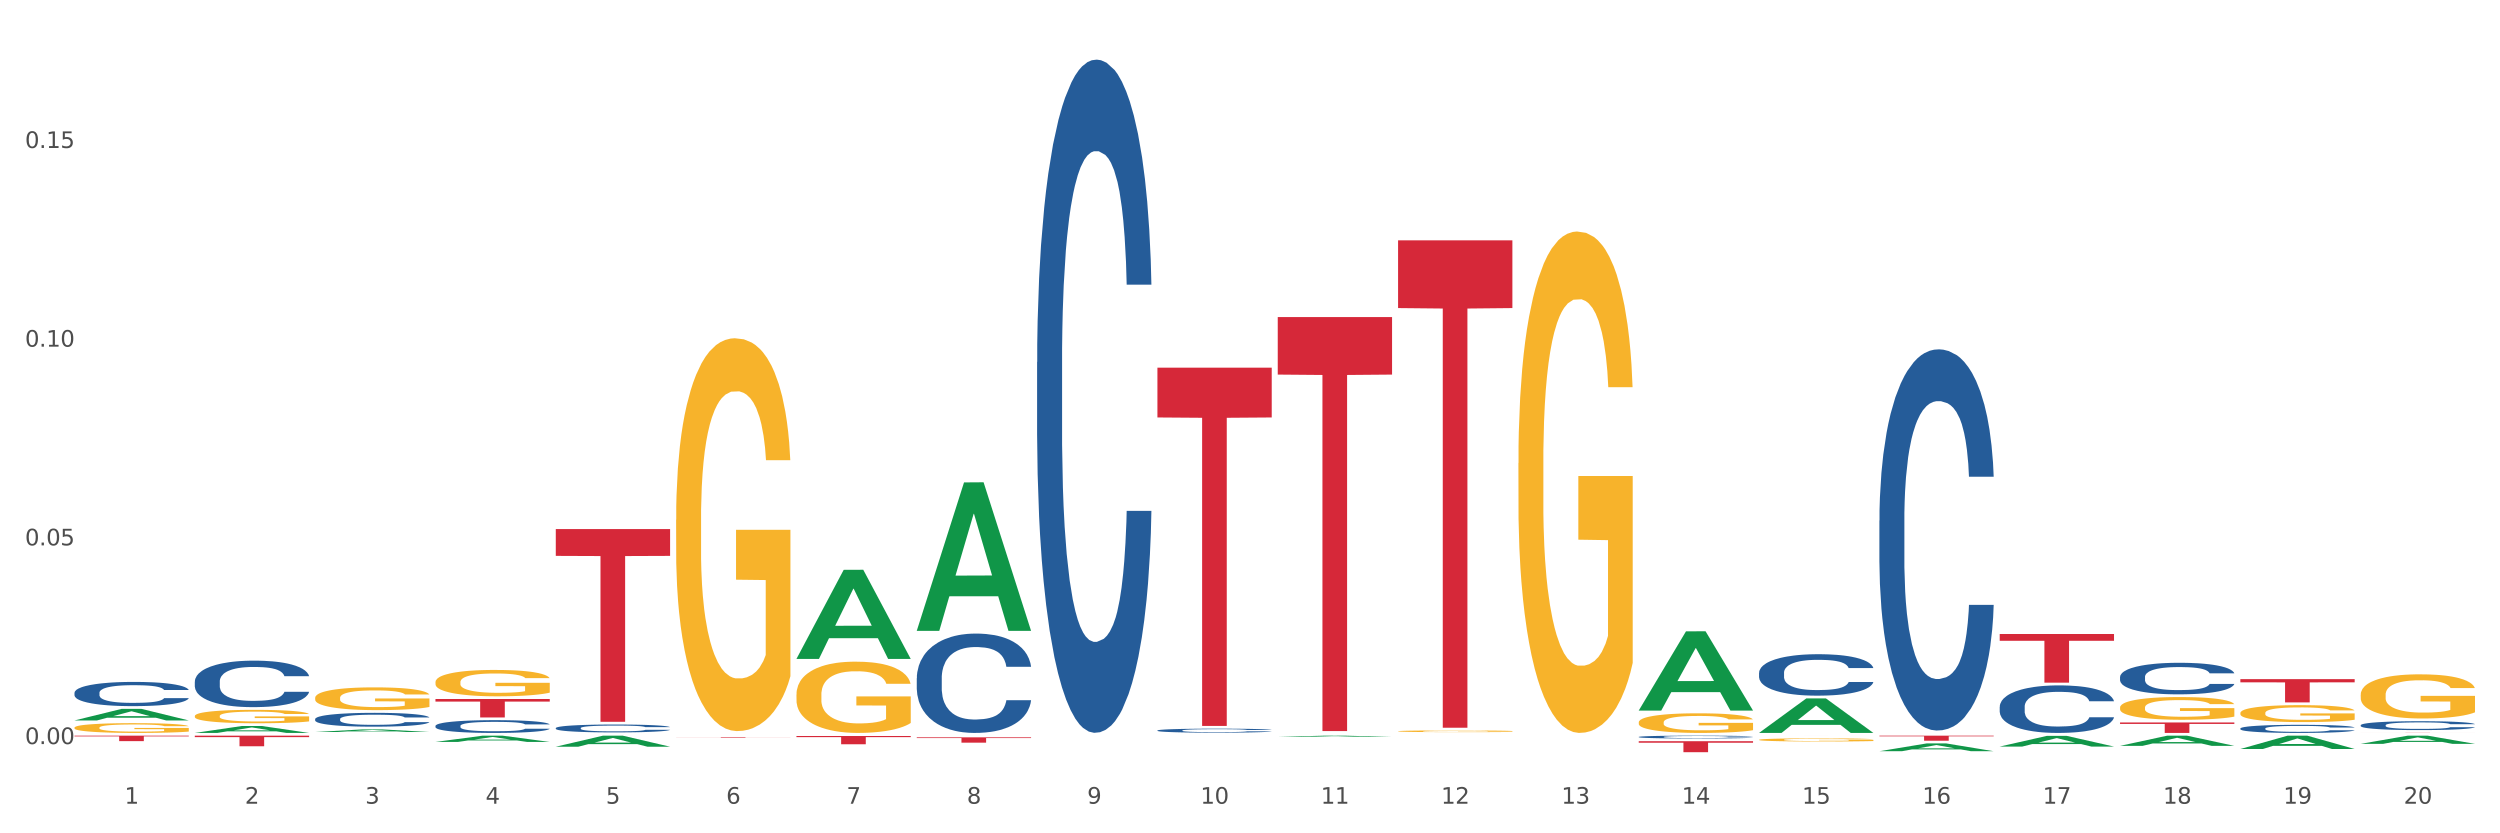 <?xml version="1.0" encoding="utf-8" standalone="no"?>
<!DOCTYPE svg PUBLIC "-//W3C//DTD SVG 1.1//EN"
  "http://www.w3.org/Graphics/SVG/1.1/DTD/svg11.dtd">
<svg xmlns:xlink="http://www.w3.org/1999/xlink" width="1080pt" height="360pt" viewBox="0 0 1080 360" xmlns="http://www.w3.org/2000/svg" version="1.1">
 <rect x="0" y="0" width="1080" height="360" fill="#333333" stroke="none"/>
 <defs>
  <style type="text/css">*{stroke-linejoin: round; stroke-linecap: butt}</style>
 </defs>
 <g id="figure_1">
  <g id="patch_1">
   <path d="M 0 360 
L 1080 360 
L 1080 0 
L 0 0 
z
" style="fill: #ffffff; stroke: #ffffff; stroke-linejoin: miter"/>
  </g>
  <g id="axes_1">
   <g id="matplotlib.axis_1">
    <g id="xtick_1">
     <g id="text_1">
      <!-- 1 -->
      <g style="fill: #4d4d4d" transform="translate(53.812 347.204) scale(0.096 -0.096)">
       <defs>
        <path id="DejaVuSans-31" d="M 794 531 
L 1825 531 
L 1825 4091 
L 703 3866 
L 703 4441 
L 1819 4666 
L 2450 4666 
L 2450 531 
L 3481 531 
L 3481 0 
L 794 0 
L 794 531 
z
" transform="scale(0.016)"/>
       </defs>
       <use xlink:href="#DejaVuSans-31"/>
      </g>
     </g>
    </g>
    <g id="xtick_2">
     <g id="text_2">
      <!-- 2 -->
      <g style="fill: #4d4d4d" transform="translate(105.793 347.204) scale(0.096 -0.096)">
       <defs>
        <path id="DejaVuSans-32" d="M 1228 531 
L 3431 531 
L 3431 0 
L 469 0 
L 469 531 
Q 828 903 1448 1529 
Q 2069 2156 2228 2338 
Q 2531 2678 2651 2914 
Q 2772 3150 2772 3378 
Q 2772 3750 2511 3984 
Q 2250 4219 1831 4219 
Q 1534 4219 1204 4116 
Q 875 4013 500 3803 
L 500 4441 
Q 881 4594 1212 4672 
Q 1544 4750 1819 4750 
Q 2544 4750 2975 4387 
Q 3406 4025 3406 3419 
Q 3406 3131 3298 2873 
Q 3191 2616 2906 2266 
Q 2828 2175 2409 1742 
Q 1991 1309 1228 531 
z
" transform="scale(0.016)"/>
       </defs>
       <use xlink:href="#DejaVuSans-32"/>
      </g>
     </g>
    </g>
    <g id="xtick_3">
     <g id="text_3">
      <!-- 3 -->
      <g style="fill: #4d4d4d" transform="translate(157.774 347.204) scale(0.096 -0.096)">
       <defs>
        <path id="DejaVuSans-33" d="M 2597 2516 
Q 3050 2419 3304 2112 
Q 3559 1806 3559 1356 
Q 3559 666 3084 287 
Q 2609 -91 1734 -91 
Q 1441 -91 1130 -33 
Q 819 25 488 141 
L 488 750 
Q 750 597 1062 519 
Q 1375 441 1716 441 
Q 2309 441 2620 675 
Q 2931 909 2931 1356 
Q 2931 1769 2642 2001 
Q 2353 2234 1838 2234 
L 1294 2234 
L 1294 2753 
L 1863 2753 
Q 2328 2753 2575 2939 
Q 2822 3125 2822 3475 
Q 2822 3834 2567 4026 
Q 2313 4219 1838 4219 
Q 1578 4219 1281 4162 
Q 984 4106 628 3988 
L 628 4550 
Q 988 4650 1302 4700 
Q 1616 4750 1894 4750 
Q 2613 4750 3031 4423 
Q 3450 4097 3450 3541 
Q 3450 3153 3228 2886 
Q 3006 2619 2597 2516 
z
" transform="scale(0.016)"/>
       </defs>
       <use xlink:href="#DejaVuSans-33"/>
      </g>
     </g>
    </g>
    <g id="xtick_4">
     <g id="text_4">
      <!-- 4 -->
      <g style="fill: #4d4d4d" transform="translate(209.756 347.204) scale(0.096 -0.096)">
       <defs>
        <path id="DejaVuSans-34" d="M 2419 4116 
L 825 1625 
L 2419 1625 
L 2419 4116 
z
M 2253 4666 
L 3047 4666 
L 3047 1625 
L 3713 1625 
L 3713 1100 
L 3047 1100 
L 3047 0 
L 2419 0 
L 2419 1100 
L 313 1100 
L 313 1709 
L 2253 4666 
z
" transform="scale(0.016)"/>
       </defs>
       <use xlink:href="#DejaVuSans-34"/>
      </g>
     </g>
    </g>
    <g id="xtick_5">
     <g id="text_5">
      <!-- 5 -->
      <g style="fill: #4d4d4d" transform="translate(261.737 347.204) scale(0.096 -0.096)">
       <defs>
        <path id="DejaVuSans-35" d="M 691 4666 
L 3169 4666 
L 3169 4134 
L 1269 4134 
L 1269 2991 
Q 1406 3038 1543 3061 
Q 1681 3084 1819 3084 
Q 2600 3084 3056 2656 
Q 3513 2228 3513 1497 
Q 3513 744 3044 326 
Q 2575 -91 1722 -91 
Q 1428 -91 1123 -41 
Q 819 9 494 109 
L 494 744 
Q 775 591 1075 516 
Q 1375 441 1709 441 
Q 2250 441 2565 725 
Q 2881 1009 2881 1497 
Q 2881 1984 2565 2268 
Q 2250 2553 1709 2553 
Q 1456 2553 1204 2497 
Q 953 2441 691 2322 
L 691 4666 
z
" transform="scale(0.016)"/>
       </defs>
       <use xlink:href="#DejaVuSans-35"/>
      </g>
     </g>
    </g>
    <g id="xtick_6">
     <g id="text_6">
      <!-- 6 -->
      <g style="fill: #4d4d4d" transform="translate(313.718 347.204) scale(0.096 -0.096)">
       <defs>
        <path id="DejaVuSans-36" d="M 2113 2584 
Q 1688 2584 1439 2293 
Q 1191 2003 1191 1497 
Q 1191 994 1439 701 
Q 1688 409 2113 409 
Q 2538 409 2786 701 
Q 3034 994 3034 1497 
Q 3034 2003 2786 2293 
Q 2538 2584 2113 2584 
z
M 3366 4563 
L 3366 3988 
Q 3128 4100 2886 4159 
Q 2644 4219 2406 4219 
Q 1781 4219 1451 3797 
Q 1122 3375 1075 2522 
Q 1259 2794 1537 2939 
Q 1816 3084 2150 3084 
Q 2853 3084 3261 2657 
Q 3669 2231 3669 1497 
Q 3669 778 3244 343 
Q 2819 -91 2113 -91 
Q 1303 -91 875 529 
Q 447 1150 447 2328 
Q 447 3434 972 4092 
Q 1497 4750 2381 4750 
Q 2619 4750 2861 4703 
Q 3103 4656 3366 4563 
z
" transform="scale(0.016)"/>
       </defs>
       <use xlink:href="#DejaVuSans-36"/>
      </g>
     </g>
    </g>
    <g id="xtick_7">
     <g id="text_7">
      <!-- 7 -->
      <g style="fill: #4d4d4d" transform="translate(365.699 347.204) scale(0.096 -0.096)">
       <defs>
        <path id="DejaVuSans-37" d="M 525 4666 
L 3525 4666 
L 3525 4397 
L 1831 0 
L 1172 0 
L 2766 4134 
L 525 4134 
L 525 4666 
z
" transform="scale(0.016)"/>
       </defs>
       <use xlink:href="#DejaVuSans-37"/>
      </g>
     </g>
    </g>
    <g id="xtick_8">
     <g id="text_8">
      <!-- 8 -->
      <g style="fill: #4d4d4d" transform="translate(417.68 347.204) scale(0.096 -0.096)">
       <defs>
        <path id="DejaVuSans-38" d="M 2034 2216 
Q 1584 2216 1326 1975 
Q 1069 1734 1069 1313 
Q 1069 891 1326 650 
Q 1584 409 2034 409 
Q 2484 409 2743 651 
Q 3003 894 3003 1313 
Q 3003 1734 2745 1975 
Q 2488 2216 2034 2216 
z
M 1403 2484 
Q 997 2584 770 2862 
Q 544 3141 544 3541 
Q 544 4100 942 4425 
Q 1341 4750 2034 4750 
Q 2731 4750 3128 4425 
Q 3525 4100 3525 3541 
Q 3525 3141 3298 2862 
Q 3072 2584 2669 2484 
Q 3125 2378 3379 2068 
Q 3634 1759 3634 1313 
Q 3634 634 3220 271 
Q 2806 -91 2034 -91 
Q 1263 -91 848 271 
Q 434 634 434 1313 
Q 434 1759 690 2068 
Q 947 2378 1403 2484 
z
M 1172 3481 
Q 1172 3119 1398 2916 
Q 1625 2713 2034 2713 
Q 2441 2713 2670 2916 
Q 2900 3119 2900 3481 
Q 2900 3844 2670 4047 
Q 2441 4250 2034 4250 
Q 1625 4250 1398 4047 
Q 1172 3844 1172 3481 
z
" transform="scale(0.016)"/>
       </defs>
       <use xlink:href="#DejaVuSans-38"/>
      </g>
     </g>
    </g>
    <g id="xtick_9">
     <g id="text_9">
      <!-- 9 -->
      <g style="fill: #4d4d4d" transform="translate(469.662 347.204) scale(0.096 -0.096)">
       <defs>
        <path id="DejaVuSans-39" d="M 703 97 
L 703 672 
Q 941 559 1184 500 
Q 1428 441 1663 441 
Q 2288 441 2617 861 
Q 2947 1281 2994 2138 
Q 2813 1869 2534 1725 
Q 2256 1581 1919 1581 
Q 1219 1581 811 2004 
Q 403 2428 403 3163 
Q 403 3881 828 4315 
Q 1253 4750 1959 4750 
Q 2769 4750 3195 4129 
Q 3622 3509 3622 2328 
Q 3622 1225 3098 567 
Q 2575 -91 1691 -91 
Q 1453 -91 1209 -44 
Q 966 3 703 97 
z
M 1959 2075 
Q 2384 2075 2632 2365 
Q 2881 2656 2881 3163 
Q 2881 3666 2632 3958 
Q 2384 4250 1959 4250 
Q 1534 4250 1286 3958 
Q 1038 3666 1038 3163 
Q 1038 2656 1286 2365 
Q 1534 2075 1959 2075 
z
" transform="scale(0.016)"/>
       </defs>
       <use xlink:href="#DejaVuSans-39"/>
      </g>
     </g>
    </g>
    <g id="xtick_10">
     <g id="text_10">
      <!-- 10 -->
      <g style="fill: #4d4d4d" transform="translate(518.589 347.204) scale(0.096 -0.096)">
       <defs>
        <path id="DejaVuSans-30" d="M 2034 4250 
Q 1547 4250 1301 3770 
Q 1056 3291 1056 2328 
Q 1056 1369 1301 889 
Q 1547 409 2034 409 
Q 2525 409 2770 889 
Q 3016 1369 3016 2328 
Q 3016 3291 2770 3770 
Q 2525 4250 2034 4250 
z
M 2034 4750 
Q 2819 4750 3233 4129 
Q 3647 3509 3647 2328 
Q 3647 1150 3233 529 
Q 2819 -91 2034 -91 
Q 1250 -91 836 529 
Q 422 1150 422 2328 
Q 422 3509 836 4129 
Q 1250 4750 2034 4750 
z
" transform="scale(0.016)"/>
       </defs>
       <use xlink:href="#DejaVuSans-31"/>
       <use xlink:href="#DejaVuSans-30" transform="translate(63.623 0)"/>
      </g>
     </g>
    </g>
    <g id="xtick_11">
     <g id="text_11">
      <!-- 11 -->
      <g style="fill: #4d4d4d" transform="translate(570.57 347.204) scale(0.096 -0.096)">
       <use xlink:href="#DejaVuSans-31"/>
       <use xlink:href="#DejaVuSans-31" transform="translate(63.623 0)"/>
      </g>
     </g>
    </g>
    <g id="xtick_12">
     <g id="text_12">
      <!-- 12 -->
      <g style="fill: #4d4d4d" transform="translate(622.551 347.204) scale(0.096 -0.096)">
       <use xlink:href="#DejaVuSans-31"/>
       <use xlink:href="#DejaVuSans-32" transform="translate(63.623 0)"/>
      </g>
     </g>
    </g>
    <g id="xtick_13">
     <g id="text_13">
      <!-- 13 -->
      <g style="fill: #4d4d4d" transform="translate(674.533 347.204) scale(0.096 -0.096)">
       <use xlink:href="#DejaVuSans-31"/>
       <use xlink:href="#DejaVuSans-33" transform="translate(63.623 0)"/>
      </g>
     </g>
    </g>
    <g id="xtick_14">
     <g id="text_14">
      <!-- 14 -->
      <g style="fill: #4d4d4d" transform="translate(726.514 347.204) scale(0.096 -0.096)">
       <use xlink:href="#DejaVuSans-31"/>
       <use xlink:href="#DejaVuSans-34" transform="translate(63.623 0)"/>
      </g>
     </g>
    </g>
    <g id="xtick_15">
     <g id="text_15">
      <!-- 15 -->
      <g style="fill: #4d4d4d" transform="translate(778.495 347.204) scale(0.096 -0.096)">
       <use xlink:href="#DejaVuSans-31"/>
       <use xlink:href="#DejaVuSans-35" transform="translate(63.623 0)"/>
      </g>
     </g>
    </g>
    <g id="xtick_16">
     <g id="text_16">
      <!-- 16 -->
      <g style="fill: #4d4d4d" transform="translate(830.476 347.204) scale(0.096 -0.096)">
       <use xlink:href="#DejaVuSans-31"/>
       <use xlink:href="#DejaVuSans-36" transform="translate(63.623 0)"/>
      </g>
     </g>
    </g>
    <g id="xtick_17">
     <g id="text_17">
      <!-- 17 -->
      <g style="fill: #4d4d4d" transform="translate(882.457 347.204) scale(0.096 -0.096)">
       <use xlink:href="#DejaVuSans-31"/>
       <use xlink:href="#DejaVuSans-37" transform="translate(63.623 0)"/>
      </g>
     </g>
    </g>
    <g id="xtick_18">
     <g id="text_18">
      <!-- 18 -->
      <g style="fill: #4d4d4d" transform="translate(934.439 347.204) scale(0.096 -0.096)">
       <use xlink:href="#DejaVuSans-31"/>
       <use xlink:href="#DejaVuSans-38" transform="translate(63.623 0)"/>
      </g>
     </g>
    </g>
    <g id="xtick_19">
     <g id="text_19">
      <!-- 19 -->
      <g style="fill: #4d4d4d" transform="translate(986.42 347.204) scale(0.096 -0.096)">
       <use xlink:href="#DejaVuSans-31"/>
       <use xlink:href="#DejaVuSans-39" transform="translate(63.623 0)"/>
      </g>
     </g>
    </g>
    <g id="xtick_20">
     <g id="text_20">
      <!-- 20 -->
      <g style="fill: #4d4d4d" transform="translate(1038.401 347.204) scale(0.096 -0.096)">
       <use xlink:href="#DejaVuSans-32"/>
       <use xlink:href="#DejaVuSans-30" transform="translate(63.623 0)"/>
      </g>
     </g>
    </g>
    <g id="xtick_21"/>
    <g id="xtick_22"/>
    <g id="xtick_23"/>
    <g id="xtick_24"/>
    <g id="xtick_25"/>
    <g id="xtick_26"/>
    <g id="xtick_27"/>
    <g id="xtick_28"/>
    <g id="xtick_29"/>
    <g id="xtick_30"/>
    <g id="xtick_31"/>
    <g id="xtick_32"/>
    <g id="xtick_33"/>
    <g id="xtick_34"/>
    <g id="xtick_35"/>
    <g id="xtick_36"/>
    <g id="xtick_37"/>
    <g id="xtick_38"/>
    <g id="xtick_39"/>
   </g>
   <g id="matplotlib.axis_2">
    <g id="ytick_1">
     <g id="text_21">
      <!-- 0.00 -->
      <g style="fill: #4d4d4d" transform="translate(10.8 321.443) scale(0.096 -0.096)">
       <defs>
        <path id="DejaVuSans-2e" d="M 684 794 
L 1344 794 
L 1344 0 
L 684 0 
L 684 794 
z
" transform="scale(0.016)"/>
       </defs>
       <use xlink:href="#DejaVuSans-30"/>
       <use xlink:href="#DejaVuSans-2e" transform="translate(63.623 0)"/>
       <use xlink:href="#DejaVuSans-30" transform="translate(95.41 0)"/>
       <use xlink:href="#DejaVuSans-30" transform="translate(159.033 0)"/>
      </g>
     </g>
    </g>
    <g id="ytick_2">
     <g id="text_22">
      <!-- 0.05 -->
      <g style="fill: #4d4d4d" transform="translate(10.8 235.604) scale(0.096 -0.096)">
       <use xlink:href="#DejaVuSans-30"/>
       <use xlink:href="#DejaVuSans-2e" transform="translate(63.623 0)"/>
       <use xlink:href="#DejaVuSans-30" transform="translate(95.41 0)"/>
       <use xlink:href="#DejaVuSans-35" transform="translate(159.033 0)"/>
      </g>
     </g>
    </g>
    <g id="ytick_3">
     <g id="text_23">
      <!-- 0.10 -->
      <g style="fill: #4d4d4d" transform="translate(10.8 149.765) scale(0.096 -0.096)">
       <use xlink:href="#DejaVuSans-30"/>
       <use xlink:href="#DejaVuSans-2e" transform="translate(63.623 0)"/>
       <use xlink:href="#DejaVuSans-31" transform="translate(95.41 0)"/>
       <use xlink:href="#DejaVuSans-30" transform="translate(159.033 0)"/>
      </g>
     </g>
    </g>
    <g id="ytick_4">
     <g id="text_24">
      <!-- 0.15 -->
      <g style="fill: #4d4d4d" transform="translate(10.8 63.927) scale(0.096 -0.096)">
       <use xlink:href="#DejaVuSans-30"/>
       <use xlink:href="#DejaVuSans-2e" transform="translate(63.623 0)"/>
       <use xlink:href="#DejaVuSans-31" transform="translate(95.41 0)"/>
       <use xlink:href="#DejaVuSans-35" transform="translate(159.033 0)"/>
      </g>
     </g>
    </g>
    <g id="ytick_5"/>
    <g id="ytick_6"/>
    <g id="ytick_7"/>
    <g id="ytick_8"/>
   </g>
   <g id="PolyCollection_1">
    <path d="M 32.175 311.226 
L 32.226 311.221 
L 52.59 306.223 
L 61.041 306.218 
L 81.557 311.235 
L 71.783 311.235 
L 67.353 310.067 
L 46.328 310.067 
L 46.175 310.086 
L 41.899 311.235 
L 32.175 311.235 
L 32.175 311.226 
L 48.975 309.37 
L 64.706 309.365 
L 56.917 307.288 
L 56.815 307.278 
L 56.713 307.292 
L 48.924 309.365 
L 48.975 309.37 
L 32.175 311.226 
z
" clip-path="url(#p90206a34af)" style="fill: #109648"/>
    <path d="M 84.156 316.622 
L 84.207 316.619 
L 104.571 313.622 
L 113.022 313.62 
L 133.538 316.627 
L 123.764 316.627 
L 119.335 315.927 
L 98.309 315.927 
L 98.156 315.938 
L 93.88 316.627 
L 84.156 316.627 
L 84.156 316.622 
L 100.956 315.509 
L 116.687 315.506 
L 108.898 314.261 
L 108.796 314.255 
L 108.695 314.263 
L 100.905 315.506 
L 100.956 315.509 
L 84.156 316.622 
z
" clip-path="url(#p90206a34af)" style="fill: #109648"/>
    <path d="M 136.137 316.225 
L 136.188 316.224 
L 156.552 315.096 
L 165.003 315.095 
L 185.52 316.227 
L 175.745 316.227 
L 171.316 315.963 
L 150.29 315.963 
L 150.137 315.968 
L 145.861 316.227 
L 136.137 316.227 
L 136.137 316.225 
L 152.938 315.806 
L 168.669 315.805 
L 160.879 315.337 
L 160.778 315.334 
L 160.676 315.338 
L 152.887 315.805 
L 152.938 315.806 
L 136.137 316.225 
z
" clip-path="url(#p90206a34af)" style="fill: #109648"/>
    <path d="M 188.119 320.512 
L 188.17 320.509 
L 208.533 317.798 
L 216.984 317.796 
L 237.501 320.517 
L 227.726 320.517 
L 223.297 319.883 
L 202.271 319.883 
L 202.119 319.894 
L 197.842 320.517 
L 188.119 320.517 
L 188.119 320.512 
L 204.919 319.505 
L 220.65 319.503 
L 212.861 318.376 
L 212.759 318.371 
L 212.657 318.378 
L 204.868 319.503 
L 204.919 319.505 
L 188.119 320.512 
z
" clip-path="url(#p90206a34af)" style="fill: #109648"/>
    <path d="M 707.931 312.066 
L 707.989 312.058 
L 707.989 311.78 
L 708.106 311.539 
L 708.689 310.959 
L 709.563 310.478 
L 710.204 310.223 
L 710.846 310.014 
L 711.604 309.805 
L 712.537 309.588 
L 714.227 309.27 
L 715.277 309.108 
L 716.559 308.937 
L 718.891 308.69 
L 720.582 308.55 
L 722.331 308.434 
L 725.188 308.295 
L 727.054 308.233 
L 729.036 308.186 
L 731.427 308.155 
L 733.234 308.147 
L 737.198 308.171 
L 740.58 308.24 
L 742.212 308.295 
L 744.311 308.388 
L 745.419 308.45 
L 747.226 308.573 
L 749.092 308.736 
L 750.375 308.875 
L 752.299 309.139 
L 753.756 309.402 
L 755.097 309.727 
L 755.797 309.952 
L 756.322 310.161 
L 756.788 310.401 
L 757.254 310.781 
L 746.76 310.781 
L 746.352 310.509 
L 745.711 310.254 
L 744.778 310.006 
L 743.962 309.851 
L 742.562 309.658 
L 741.28 309.534 
L 739.939 309.441 
L 738.306 309.363 
L 737.024 309.325 
L 735.216 309.294 
L 731.66 309.301 
L 729.269 309.363 
L 727.637 309.441 
L 726.587 309.51 
L 725.655 309.588 
L 724.605 309.696 
L 723.381 309.859 
L 722.506 310.006 
L 721.632 310.192 
L 720.932 310.378 
L 720.291 310.595 
L 719.766 310.827 
L 719.358 311.067 
L 719.008 311.361 
L 718.717 311.849 
L 718.717 312.91 
L 718.833 313.15 
L 719.125 313.468 
L 719.475 313.708 
L 720.058 313.994 
L 720.582 314.188 
L 721.573 314.467 
L 722.681 314.699 
L 723.556 314.846 
L 724.43 314.97 
L 725.946 315.14 
L 727.637 315.28 
L 729.094 315.365 
L 731.077 315.443 
L 732.418 315.473 
L 733.584 315.489 
L 736.441 315.489 
L 738.481 315.466 
L 740.755 315.412 
L 742.504 315.342 
L 743.962 315.257 
L 745.594 315.117 
L 746.643 314.986 
L 746.643 313.367 
L 733.817 313.359 
L 733.817 312.283 
L 757.313 312.283 
L 757.313 315.443 
L 756.322 315.605 
L 755.214 315.752 
L 754.048 315.884 
L 752.299 316.047 
L 750.2 316.201 
L 748.334 316.31 
L 746.352 316.403 
L 744.02 316.488 
L 740.988 316.565 
L 739.122 316.596 
L 736.79 316.62 
L 734.05 316.627 
L 731.66 316.612 
L 729.328 316.573 
L 726.879 316.503 
L 724.489 316.403 
L 722.681 316.302 
L 720.874 316.178 
L 718.95 316.016 
L 717.434 315.861 
L 716.268 315.721 
L 714.985 315.543 
L 713.586 315.311 
L 712.537 315.102 
L 711.604 314.885 
L 710.613 314.606 
L 709.913 314.366 
L 709.213 314.064 
L 708.805 313.839 
L 708.339 313.491 
L 707.989 313.003 
L 707.931 312.066 
z
" clip-path="url(#p90206a34af)" style="fill: #f7b32b"/>
    <path d="M 759.912 319.594 
L 759.97 319.593 
L 759.97 319.548 
L 760.087 319.51 
L 760.67 319.417 
L 761.544 319.34 
L 762.186 319.299 
L 762.827 319.266 
L 763.585 319.233 
L 764.518 319.198 
L 766.209 319.147 
L 767.258 319.121 
L 768.541 319.094 
L 770.873 319.055 
L 772.563 319.032 
L 774.313 319.014 
L 777.169 318.991 
L 779.035 318.982 
L 781.017 318.974 
L 783.408 318.969 
L 785.215 318.968 
L 789.18 318.972 
L 792.561 318.983 
L 794.194 318.991 
L 796.293 319.006 
L 797.4 319.016 
L 799.208 319.036 
L 801.073 319.062 
L 802.356 319.084 
L 804.28 319.126 
L 805.738 319.168 
L 807.078 319.22 
L 807.778 319.256 
L 808.303 319.29 
L 808.769 319.328 
L 809.236 319.389 
L 798.741 319.389 
L 798.333 319.345 
L 797.692 319.304 
L 796.759 319.265 
L 795.943 319.24 
L 794.543 319.209 
L 793.261 319.189 
L 791.92 319.175 
L 790.287 319.162 
L 789.005 319.156 
L 787.197 319.151 
L 783.641 319.152 
L 781.251 319.162 
L 779.618 319.175 
L 778.569 319.186 
L 777.636 319.198 
L 776.586 319.215 
L 775.362 319.241 
L 774.487 319.265 
L 773.613 319.295 
L 772.913 319.324 
L 772.272 319.359 
L 771.747 319.396 
L 771.339 319.434 
L 770.989 319.481 
L 770.698 319.559 
L 770.698 319.729 
L 770.814 319.767 
L 771.106 319.818 
L 771.456 319.856 
L 772.039 319.902 
L 772.563 319.933 
L 773.555 319.977 
L 774.662 320.014 
L 775.537 320.038 
L 776.411 320.058 
L 777.927 320.085 
L 779.618 320.107 
L 781.076 320.121 
L 783.058 320.133 
L 784.399 320.138 
L 785.565 320.141 
L 788.422 320.141 
L 790.462 320.137 
L 792.736 320.128 
L 794.485 320.117 
L 795.943 320.104 
L 797.575 320.081 
L 798.625 320.06 
L 798.625 319.802 
L 785.798 319.8 
L 785.798 319.629 
L 809.294 319.629 
L 809.294 320.133 
L 808.303 320.159 
L 807.195 320.183 
L 806.029 320.204 
L 804.28 320.23 
L 802.181 320.254 
L 800.315 320.272 
L 798.333 320.287 
L 796.001 320.3 
L 792.969 320.313 
L 791.104 320.318 
L 788.772 320.321 
L 786.031 320.323 
L 783.641 320.32 
L 781.309 320.314 
L 778.86 320.303 
L 776.47 320.287 
L 774.662 320.271 
L 772.855 320.251 
L 770.931 320.225 
L 769.415 320.2 
L 768.249 320.178 
L 766.966 320.149 
L 765.567 320.112 
L 764.518 320.079 
L 763.585 320.044 
L 762.594 320 
L 761.894 319.961 
L 761.194 319.913 
L 760.786 319.877 
L 760.32 319.822 
L 759.97 319.744 
L 759.912 319.594 
z
" clip-path="url(#p90206a34af)" style="fill: #f7b32b"/>
    <path d="M 915.855 305.664 
L 915.914 305.655 
L 915.914 305.332 
L 916.03 305.054 
L 916.613 304.381 
L 917.488 303.825 
L 918.129 303.529 
L 918.771 303.287 
L 919.529 303.045 
L 920.461 302.794 
L 922.152 302.426 
L 923.202 302.238 
L 924.484 302.041 
L 926.816 301.754 
L 928.507 301.592 
L 930.256 301.458 
L 933.113 301.296 
L 934.979 301.225 
L 936.961 301.171 
L 939.351 301.135 
L 941.159 301.126 
L 945.123 301.153 
L 948.505 301.234 
L 950.137 301.296 
L 952.236 301.404 
L 953.344 301.476 
L 955.151 301.619 
L 957.017 301.808 
L 958.3 301.969 
L 960.224 302.274 
L 961.681 302.579 
L 963.022 302.955 
L 963.722 303.215 
L 964.246 303.458 
L 964.713 303.736 
L 965.179 304.175 
L 954.685 304.175 
L 954.277 303.861 
L 953.635 303.565 
L 952.703 303.278 
L 951.886 303.099 
L 950.487 302.875 
L 949.204 302.731 
L 947.863 302.624 
L 946.231 302.534 
L 944.948 302.489 
L 943.141 302.453 
L 939.585 302.462 
L 937.194 302.534 
L 935.562 302.624 
L 934.512 302.704 
L 933.579 302.794 
L 932.53 302.92 
L 931.306 303.108 
L 930.431 303.278 
L 929.557 303.493 
L 928.857 303.709 
L 928.216 303.96 
L 927.691 304.229 
L 927.283 304.507 
L 926.933 304.848 
L 926.641 305.413 
L 926.641 306.641 
L 926.758 306.919 
L 927.05 307.287 
L 927.399 307.565 
L 927.982 307.897 
L 928.507 308.121 
L 929.498 308.444 
L 930.606 308.713 
L 931.48 308.883 
L 932.355 309.026 
L 933.871 309.224 
L 935.562 309.385 
L 937.019 309.484 
L 939.002 309.574 
L 940.342 309.609 
L 941.509 309.627 
L 944.365 309.627 
L 946.406 309.6 
L 948.68 309.538 
L 950.429 309.457 
L 951.886 309.358 
L 953.519 309.197 
L 954.568 309.044 
L 954.568 307.17 
L 941.742 307.161 
L 941.742 305.915 
L 965.238 305.915 
L 965.238 309.574 
L 964.246 309.762 
L 963.139 309.932 
L 961.973 310.085 
L 960.224 310.273 
L 958.125 310.452 
L 956.259 310.578 
L 954.277 310.686 
L 951.945 310.784 
L 948.913 310.874 
L 947.047 310.91 
L 944.715 310.937 
L 941.975 310.946 
L 939.585 310.928 
L 937.252 310.883 
L 934.804 310.802 
L 932.413 310.686 
L 930.606 310.569 
L 928.799 310.425 
L 926.875 310.237 
L 925.359 310.058 
L 924.193 309.896 
L 922.91 309.69 
L 921.511 309.421 
L 920.461 309.179 
L 919.529 308.928 
L 918.537 308.605 
L 917.838 308.327 
L 917.138 307.977 
L 916.73 307.717 
L 916.264 307.314 
L 915.914 306.749 
L 915.855 305.664 
z
" clip-path="url(#p90206a34af)" style="fill: #f7b32b"/>
    <path d="M 967.837 308.005 
L 967.895 307.998 
L 967.895 307.757 
L 968.012 307.55 
L 968.595 307.048 
L 969.469 306.633 
L 970.11 306.412 
L 970.752 306.231 
L 971.51 306.05 
L 972.443 305.863 
L 974.133 305.589 
L 975.183 305.448 
L 976.465 305.301 
L 978.798 305.087 
L 980.488 304.966 
L 982.237 304.866 
L 985.094 304.745 
L 986.96 304.692 
L 988.942 304.652 
L 991.333 304.625 
L 993.14 304.618 
L 997.104 304.638 
L 1000.486 304.699 
L 1002.118 304.745 
L 1004.217 304.826 
L 1005.325 304.879 
L 1007.132 304.986 
L 1008.998 305.127 
L 1010.281 305.247 
L 1012.205 305.475 
L 1013.662 305.702 
L 1015.003 305.984 
L 1015.703 306.178 
L 1016.228 306.358 
L 1016.694 306.566 
L 1017.16 306.894 
L 1006.666 306.894 
L 1006.258 306.66 
L 1005.617 306.439 
L 1004.684 306.224 
L 1003.868 306.091 
L 1002.468 305.923 
L 1001.186 305.816 
L 999.845 305.736 
L 998.212 305.669 
L 996.93 305.636 
L 995.122 305.609 
L 991.566 305.615 
L 989.175 305.669 
L 987.543 305.736 
L 986.493 305.796 
L 985.561 305.863 
L 984.511 305.957 
L 983.287 306.097 
L 982.412 306.224 
L 981.538 306.385 
L 980.838 306.546 
L 980.197 306.733 
L 979.672 306.934 
L 979.264 307.141 
L 978.914 307.396 
L 978.623 307.817 
L 978.623 308.734 
L 978.739 308.942 
L 979.031 309.216 
L 979.381 309.424 
L 979.964 309.671 
L 980.488 309.839 
L 981.479 310.08 
L 982.587 310.28 
L 983.462 310.407 
L 984.336 310.515 
L 985.852 310.662 
L 987.543 310.782 
L 989 310.856 
L 990.983 310.923 
L 992.324 310.95 
L 993.49 310.963 
L 996.347 310.963 
L 998.387 310.943 
L 1000.661 310.896 
L 1002.41 310.836 
L 1003.868 310.762 
L 1005.5 310.642 
L 1006.549 310.528 
L 1006.549 309.129 
L 993.723 309.122 
L 993.723 308.192 
L 1017.219 308.192 
L 1017.219 310.923 
L 1016.228 311.063 
L 1015.12 311.191 
L 1013.954 311.304 
L 1012.205 311.445 
L 1010.106 311.579 
L 1008.24 311.672 
L 1006.258 311.753 
L 1003.926 311.826 
L 1000.894 311.893 
L 999.028 311.92 
L 996.696 311.94 
L 993.956 311.947 
L 991.566 311.933 
L 989.234 311.9 
L 986.785 311.84 
L 984.395 311.753 
L 982.587 311.666 
L 980.78 311.559 
L 978.856 311.418 
L 977.34 311.284 
L 976.174 311.164 
L 974.891 311.01 
L 973.492 310.809 
L 972.443 310.628 
L 971.51 310.441 
L 970.519 310.2 
L 969.819 309.993 
L 969.119 309.732 
L 968.711 309.537 
L 968.245 309.236 
L 967.895 308.815 
L 967.837 308.005 
z
" clip-path="url(#p90206a34af)" style="fill: #f7b32b"/>
    <path d="M 1019.818 300.127 
L 1019.876 300.11 
L 1019.876 299.482 
L 1019.993 298.942 
L 1020.576 297.635 
L 1021.45 296.555 
L 1022.092 295.98 
L 1022.733 295.509 
L 1023.491 295.039 
L 1024.424 294.551 
L 1026.115 293.836 
L 1027.164 293.471 
L 1028.447 293.087 
L 1030.779 292.53 
L 1032.469 292.216 
L 1034.219 291.955 
L 1037.075 291.641 
L 1038.941 291.501 
L 1040.923 291.397 
L 1043.314 291.327 
L 1045.121 291.31 
L 1049.086 291.362 
L 1052.467 291.519 
L 1054.1 291.641 
L 1056.199 291.85 
L 1057.306 291.989 
L 1059.114 292.268 
L 1060.979 292.634 
L 1062.262 292.948 
L 1064.186 293.54 
L 1065.644 294.133 
L 1066.985 294.865 
L 1067.684 295.37 
L 1068.209 295.84 
L 1068.675 296.381 
L 1069.142 297.234 
L 1058.647 297.234 
L 1058.239 296.624 
L 1057.598 296.049 
L 1056.665 295.492 
L 1055.849 295.143 
L 1054.449 294.708 
L 1053.167 294.429 
L 1051.826 294.22 
L 1050.193 294.046 
L 1048.911 293.958 
L 1047.103 293.889 
L 1043.547 293.906 
L 1041.157 294.046 
L 1039.524 294.22 
L 1038.475 294.377 
L 1037.542 294.551 
L 1036.492 294.795 
L 1035.268 295.161 
L 1034.393 295.492 
L 1033.519 295.91 
L 1032.819 296.328 
L 1032.178 296.816 
L 1031.653 297.339 
L 1031.245 297.879 
L 1030.895 298.541 
L 1030.604 299.639 
L 1030.604 302.026 
L 1030.72 302.567 
L 1031.012 303.281 
L 1031.362 303.821 
L 1031.945 304.466 
L 1032.469 304.902 
L 1033.461 305.529 
L 1034.568 306.052 
L 1035.443 306.383 
L 1036.317 306.661 
L 1037.833 307.045 
L 1039.524 307.359 
L 1040.982 307.55 
L 1042.964 307.724 
L 1044.305 307.794 
L 1045.471 307.829 
L 1048.328 307.829 
L 1050.368 307.777 
L 1052.642 307.655 
L 1054.391 307.498 
L 1055.849 307.306 
L 1057.481 306.993 
L 1058.531 306.696 
L 1058.531 303.054 
L 1045.704 303.037 
L 1045.704 300.615 
L 1069.2 300.615 
L 1069.2 307.724 
L 1068.209 308.09 
L 1067.101 308.421 
L 1065.935 308.718 
L 1064.186 309.084 
L 1062.087 309.432 
L 1060.221 309.676 
L 1058.239 309.885 
L 1055.907 310.077 
L 1052.875 310.251 
L 1051.01 310.321 
L 1048.678 310.373 
L 1045.937 310.391 
L 1043.547 310.356 
L 1041.215 310.269 
L 1038.766 310.112 
L 1036.376 309.885 
L 1034.568 309.659 
L 1032.761 309.38 
L 1030.837 309.014 
L 1029.321 308.665 
L 1028.155 308.352 
L 1026.872 307.951 
L 1025.473 307.428 
L 1024.424 306.958 
L 1023.491 306.47 
L 1022.5 305.842 
L 1021.8 305.302 
L 1021.101 304.623 
L 1020.692 304.117 
L 1020.226 303.333 
L 1019.876 302.235 
L 1019.818 300.127 
z
" clip-path="url(#p90206a34af)" style="fill: #f7b32b"/>
    <path d="M 1019.818 321.337 
L 1019.869 321.334 
L 1040.233 317.799 
L 1048.684 317.796 
L 1069.2 321.344 
L 1059.425 321.344 
L 1054.996 320.517 
L 1033.971 320.517 
L 1033.818 320.531 
L 1029.542 321.344 
L 1019.818 321.344 
L 1019.818 321.337 
L 1036.618 320.024 
L 1052.349 320.021 
L 1044.56 318.552 
L 1044.458 318.545 
L 1044.356 318.555 
L 1036.567 320.021 
L 1036.618 320.024 
L 1019.818 321.337 
z
" clip-path="url(#p90206a34af)" style="fill: #109648"/>
    <path d="M 603.968 315.887 
L 604.027 315.886 
L 604.027 315.861 
L 604.143 315.84 
L 604.726 315.788 
L 605.601 315.746 
L 606.242 315.723 
L 606.883 315.705 
L 607.641 315.686 
L 608.574 315.667 
L 610.265 315.639 
L 611.314 315.624 
L 612.597 315.609 
L 614.929 315.587 
L 616.62 315.575 
L 618.369 315.564 
L 621.226 315.552 
L 623.091 315.546 
L 625.074 315.542 
L 627.464 315.539 
L 629.271 315.539 
L 633.236 315.541 
L 636.618 315.547 
L 638.25 315.552 
L 640.349 315.56 
L 641.457 315.566 
L 643.264 315.577 
L 645.13 315.591 
L 646.412 315.603 
L 648.336 315.627 
L 649.794 315.65 
L 651.135 315.679 
L 651.835 315.699 
L 652.359 315.718 
L 652.826 315.739 
L 653.292 315.773 
L 642.798 315.773 
L 642.39 315.749 
L 641.748 315.726 
L 640.815 315.704 
L 639.999 315.69 
L 638.6 315.673 
L 637.317 315.662 
L 635.976 315.654 
L 634.344 315.647 
L 633.061 315.643 
L 631.254 315.641 
L 627.697 315.641 
L 625.307 315.647 
L 623.674 315.654 
L 622.625 315.66 
L 621.692 315.667 
L 620.643 315.676 
L 619.418 315.691 
L 618.544 315.704 
L 617.669 315.72 
L 616.97 315.737 
L 616.328 315.756 
L 615.804 315.777 
L 615.396 315.798 
L 615.046 315.824 
L 614.754 315.868 
L 614.754 315.962 
L 614.871 315.983 
L 615.162 316.011 
L 615.512 316.033 
L 616.095 316.058 
L 616.62 316.075 
L 617.611 316.1 
L 618.719 316.121 
L 619.593 316.134 
L 620.468 316.145 
L 621.984 316.16 
L 623.674 316.172 
L 625.132 316.18 
L 627.114 316.187 
L 628.455 316.19 
L 629.621 316.191 
L 632.478 316.191 
L 634.519 316.189 
L 636.792 316.184 
L 638.542 316.178 
L 639.999 316.17 
L 641.632 316.158 
L 642.681 316.146 
L 642.681 316.002 
L 629.855 316.002 
L 629.855 315.906 
L 653.35 315.906 
L 653.35 316.187 
L 652.359 316.201 
L 651.251 316.214 
L 650.085 316.226 
L 648.336 316.24 
L 646.237 316.254 
L 644.372 316.264 
L 642.39 316.272 
L 640.057 316.28 
L 637.026 316.287 
L 635.16 316.289 
L 632.828 316.291 
L 630.088 316.292 
L 627.697 316.291 
L 625.365 316.287 
L 622.917 316.281 
L 620.526 316.272 
L 618.719 316.263 
L 616.911 316.252 
L 614.987 316.238 
L 613.472 316.224 
L 612.305 316.212 
L 611.023 316.196 
L 609.624 316.175 
L 608.574 316.157 
L 607.641 316.137 
L 606.65 316.112 
L 605.951 316.091 
L 605.251 316.064 
L 604.843 316.044 
L 604.376 316.013 
L 604.027 315.97 
L 603.968 315.887 
z
" clip-path="url(#p90206a34af)" style="fill: #f7b32b"/>
    <path d="M 655.949 200.106 
L 656.008 199.908 
L 656.008 192.787 
L 656.124 186.654 
L 656.707 171.817 
L 657.582 159.551 
L 658.223 153.023 
L 658.865 147.682 
L 659.622 142.34 
L 660.555 136.801 
L 662.246 128.69 
L 663.296 124.536 
L 664.578 120.184 
L 666.91 113.853 
L 668.601 110.292 
L 670.35 107.325 
L 673.207 103.764 
L 675.073 102.181 
L 677.055 100.994 
L 679.445 100.203 
L 681.253 100.005 
L 685.217 100.598 
L 688.599 102.379 
L 690.231 103.764 
L 692.33 106.138 
L 693.438 107.72 
L 695.245 110.886 
L 697.111 115.04 
L 698.394 118.601 
L 700.318 125.327 
L 701.775 132.053 
L 703.116 140.362 
L 703.816 146.099 
L 704.34 151.44 
L 704.807 157.573 
L 705.273 167.267 
L 694.779 167.267 
L 694.371 160.343 
L 693.729 153.814 
L 692.797 147.484 
L 691.98 143.527 
L 690.581 138.582 
L 689.298 135.416 
L 687.957 133.042 
L 686.325 131.064 
L 685.042 130.075 
L 683.235 129.284 
L 679.679 129.481 
L 677.288 131.064 
L 675.656 133.042 
L 674.606 134.823 
L 673.673 136.801 
L 672.624 139.571 
L 671.4 143.725 
L 670.525 147.484 
L 669.651 152.232 
L 668.951 156.98 
L 668.31 162.519 
L 667.785 168.454 
L 667.377 174.586 
L 667.027 182.104 
L 666.735 194.567 
L 666.735 221.67 
L 666.852 227.802 
L 667.143 235.913 
L 667.493 242.046 
L 668.076 249.366 
L 668.601 254.311 
L 669.592 261.433 
L 670.7 267.368 
L 671.574 271.127 
L 672.449 274.292 
L 673.965 278.644 
L 675.656 282.205 
L 677.113 284.381 
L 679.095 286.36 
L 680.436 287.151 
L 681.602 287.547 
L 684.459 287.547 
L 686.5 286.953 
L 688.774 285.568 
L 690.523 283.788 
L 691.98 281.612 
L 693.613 278.051 
L 694.662 274.688 
L 694.662 233.342 
L 681.836 233.144 
L 681.836 205.645 
L 705.332 205.645 
L 705.332 286.36 
L 704.34 290.514 
L 703.233 294.273 
L 702.067 297.636 
L 700.318 301.79 
L 698.219 305.747 
L 696.353 308.516 
L 694.371 310.89 
L 692.039 313.066 
L 689.007 315.045 
L 687.141 315.836 
L 684.809 316.43 
L 682.069 316.627 
L 679.679 316.232 
L 677.346 315.243 
L 674.898 313.462 
L 672.507 310.89 
L 670.7 308.319 
L 668.893 305.153 
L 666.969 300.999 
L 665.453 297.042 
L 664.287 293.481 
L 663.004 288.931 
L 661.605 282.997 
L 660.555 277.655 
L 659.622 272.116 
L 658.631 264.994 
L 657.932 258.861 
L 657.232 251.146 
L 656.824 245.409 
L 656.358 236.507 
L 656.008 224.044 
L 655.949 200.106 
z
" clip-path="url(#p90206a34af)" style="fill: #f7b32b"/>
    <path d="M 863.874 322.512 
L 863.925 322.508 
L 884.289 317.886 
L 892.74 317.882 
L 913.256 322.521 
L 903.482 322.521 
L 899.053 321.441 
L 878.027 321.441 
L 877.874 321.458 
L 873.598 322.521 
L 863.874 322.521 
L 863.874 322.512 
L 880.674 320.796 
L 896.405 320.792 
L 888.616 318.871 
L 888.514 318.862 
L 888.413 318.875 
L 880.623 320.792 
L 880.674 320.796 
L 863.874 322.512 
z
" clip-path="url(#p90206a34af)" style="fill: #109648"/>
    <path d="M 811.893 324.523 
L 811.944 324.52 
L 832.308 321.159 
L 840.759 321.156 
L 861.275 324.53 
L 851.501 324.53 
L 847.071 323.744 
L 826.046 323.744 
L 825.893 323.757 
L 821.617 324.53 
L 811.893 324.53 
L 811.893 324.523 
L 828.693 323.275 
L 844.424 323.272 
L 836.635 321.875 
L 836.533 321.869 
L 836.431 321.878 
L 828.642 323.272 
L 828.693 323.275 
L 811.893 324.523 
z
" clip-path="url(#p90206a34af)" style="fill: #109648"/>
    <path d="M 759.912 316.599 
L 759.963 316.585 
L 780.327 301.708 
L 788.777 301.694 
L 809.294 316.627 
L 799.519 316.627 
L 795.09 313.15 
L 774.065 313.15 
L 773.912 313.206 
L 769.636 316.627 
L 759.912 316.627 
L 759.912 316.599 
L 776.712 311.075 
L 792.443 311.061 
L 784.654 304.877 
L 784.552 304.849 
L 784.45 304.891 
L 776.661 311.061 
L 776.712 311.075 
L 759.912 316.599 
z
" clip-path="url(#p90206a34af)" style="fill: #109648"/>
    <path d="M 32.175 314.355 
L 32.233 314.351 
L 32.233 314.212 
L 32.35 314.093 
L 32.933 313.803 
L 33.807 313.564 
L 34.449 313.437 
L 35.09 313.333 
L 35.848 313.229 
L 36.781 313.121 
L 38.472 312.963 
L 39.521 312.881 
L 40.804 312.797 
L 43.136 312.673 
L 44.827 312.604 
L 46.576 312.546 
L 49.433 312.476 
L 51.298 312.446 
L 53.28 312.422 
L 55.671 312.407 
L 57.478 312.403 
L 61.443 312.415 
L 64.824 312.449 
L 66.457 312.476 
L 68.556 312.523 
L 69.663 312.554 
L 71.471 312.615 
L 73.337 312.696 
L 74.619 312.766 
L 76.543 312.897 
L 78.001 313.028 
L 79.342 313.19 
L 80.041 313.302 
L 80.566 313.406 
L 81.032 313.526 
L 81.499 313.715 
L 71.004 313.715 
L 70.596 313.58 
L 69.955 313.452 
L 69.022 313.329 
L 68.206 313.252 
L 66.807 313.155 
L 65.524 313.094 
L 64.183 313.047 
L 62.551 313.009 
L 61.268 312.99 
L 59.461 312.974 
L 55.904 312.978 
L 53.514 313.009 
L 51.881 313.047 
L 50.832 313.082 
L 49.899 313.121 
L 48.849 313.175 
L 47.625 313.256 
L 46.751 313.329 
L 45.876 313.422 
L 45.176 313.514 
L 44.535 313.622 
L 44.01 313.738 
L 43.602 313.858 
L 43.252 314.004 
L 42.961 314.247 
L 42.961 314.776 
L 43.078 314.895 
L 43.369 315.053 
L 43.719 315.173 
L 44.302 315.316 
L 44.827 315.412 
L 45.818 315.551 
L 46.926 315.667 
L 47.8 315.74 
L 48.675 315.802 
L 50.19 315.887 
L 51.881 315.956 
L 53.339 315.999 
L 55.321 316.037 
L 56.662 316.053 
L 57.828 316.06 
L 60.685 316.06 
L 62.725 316.049 
L 64.999 316.022 
L 66.748 315.987 
L 68.206 315.945 
L 69.838 315.875 
L 70.888 315.81 
L 70.888 315.003 
L 58.061 314.999 
L 58.061 314.463 
L 81.557 314.463 
L 81.557 316.037 
L 80.566 316.118 
L 79.458 316.191 
L 78.292 316.257 
L 76.543 316.338 
L 74.444 316.415 
L 72.579 316.469 
L 70.596 316.515 
L 68.264 316.558 
L 65.232 316.597 
L 63.367 316.612 
L 61.035 316.624 
L 58.294 316.627 
L 55.904 316.62 
L 53.572 316.6 
L 51.123 316.566 
L 48.733 316.515 
L 46.926 316.465 
L 45.118 316.404 
L 43.194 316.323 
L 41.678 316.245 
L 40.512 316.176 
L 39.23 316.087 
L 37.83 315.972 
L 36.781 315.867 
L 35.848 315.759 
L 34.857 315.62 
L 34.157 315.501 
L 33.458 315.35 
L 33.05 315.239 
L 32.583 315.065 
L 32.233 314.822 
L 32.175 314.355 
z
" clip-path="url(#p90206a34af)" style="fill: #f7b32b"/>
    <path d="M 915.855 322.207 
L 915.906 322.202 
L 936.27 317.8 
L 944.721 317.796 
L 965.238 322.215 
L 955.463 322.215 
L 951.034 321.186 
L 930.008 321.186 
L 929.856 321.202 
L 925.579 322.215 
L 915.855 322.215 
L 915.855 322.207 
L 932.656 320.572 
L 948.387 320.567 
L 940.597 318.737 
L 940.496 318.729 
L 940.394 318.742 
L 932.605 320.567 
L 932.656 320.572 
L 915.855 322.207 
z
" clip-path="url(#p90206a34af)" style="fill: #109648"/>
    <path d="M 967.837 323.56 
L 967.888 323.554 
L 988.251 317.801 
L 996.702 317.796 
L 1017.219 323.57 
L 1007.444 323.57 
L 1003.015 322.226 
L 981.989 322.226 
L 981.837 322.247 
L 977.56 323.57 
L 967.837 323.57 
L 967.837 323.56 
L 984.637 321.423 
L 1000.368 321.418 
L 992.579 319.026 
L 992.477 319.016 
L 992.375 319.032 
L 984.586 321.418 
L 984.637 321.423 
L 967.837 323.56 
z
" clip-path="url(#p90206a34af)" style="fill: #109648"/>
    <path d="M 811.893 317.796 
L 861.275 317.796 
L 861.275 318.1 
L 841.85 318.102 
L 841.85 319.988 
L 831.201 319.988 
L 831.201 318.102 
L 811.893 318.1 
L 811.893 317.798 
L 811.893 317.796 
z
" clip-path="url(#p90206a34af)" style="fill: #d62839"/>
    <path d="M 759.912 317.796 
L 809.294 317.796 
L 809.294 317.796 
L 789.869 317.796 
L 789.869 317.8 
L 779.22 317.8 
L 779.22 317.796 
L 759.912 317.796 
L 759.912 317.796 
L 759.912 317.796 
z
" clip-path="url(#p90206a34af)" style="fill: #d62839"/>
    <path d="M 707.931 320.197 
L 757.313 320.197 
L 757.313 320.857 
L 737.888 320.862 
L 737.888 324.95 
L 727.239 324.95 
L 727.239 320.862 
L 707.931 320.857 
L 707.931 320.201 
L 707.931 320.197 
z
" clip-path="url(#p90206a34af)" style="fill: #d62839"/>
    <path d="M 500.006 315.557 
L 500.064 315.556 
L 500.064 315.512 
L 500.239 315.451 
L 500.881 315.341 
L 501.699 315.257 
L 503.1 315.159 
L 503.858 315.118 
L 504.851 315.072 
L 506.894 314.998 
L 509.228 314.934 
L 510.863 314.9 
L 512.089 314.878 
L 514.832 314.838 
L 516.408 314.821 
L 518.043 314.806 
L 519.443 314.797 
L 521.778 314.786 
L 523.646 314.781 
L 525.806 314.779 
L 527.615 314.781 
L 530.009 314.787 
L 533.511 314.806 
L 534.854 314.817 
L 536.663 314.836 
L 538.531 314.862 
L 540.049 314.887 
L 541.8 314.923 
L 543.609 314.971 
L 545.36 315.031 
L 546.586 315.086 
L 547.578 315.145 
L 548.454 315.216 
L 549.096 315.293 
L 549.388 315.358 
L 538.706 315.358 
L 538.414 315.3 
L 537.83 315.236 
L 537.247 315.194 
L 536.605 315.159 
L 535.612 315.119 
L 534.737 315.094 
L 533.277 315.064 
L 531.935 315.045 
L 530.826 315.034 
L 529.483 315.025 
L 526.623 315.015 
L 524.58 315.015 
L 523.296 315.018 
L 521.72 315.026 
L 520.377 315.037 
L 518.801 315.056 
L 517.576 315.077 
L 516.35 315.104 
L 515.649 315.123 
L 514.599 315.157 
L 513.898 315.186 
L 512.964 315.235 
L 512.439 315.27 
L 511.505 315.36 
L 511.096 315.426 
L 510.921 315.472 
L 510.805 315.523 
L 510.805 315.769 
L 511.155 315.88 
L 511.447 315.927 
L 511.914 315.981 
L 512.789 316.051 
L 514.073 316.119 
L 515.416 316.168 
L 516.525 316.198 
L 517.576 316.22 
L 518.626 316.237 
L 519.91 316.253 
L 520.961 316.263 
L 522.537 316.272 
L 524.405 316.277 
L 525.864 316.277 
L 528.841 316.269 
L 530.184 316.261 
L 531.468 316.25 
L 532.869 316.233 
L 533.978 316.214 
L 534.62 316.199 
L 535.671 316.169 
L 536.488 316.138 
L 537.188 316.101 
L 537.655 316.07 
L 538.181 316.022 
L 538.589 315.968 
L 538.706 315.94 
L 549.388 315.94 
L 549.154 315.997 
L 548.746 316.052 
L 547.929 316.127 
L 547.287 316.169 
L 546.294 316.221 
L 545.244 316.266 
L 543.784 316.315 
L 542.442 316.351 
L 541.041 316.383 
L 539.523 316.411 
L 536.78 316.451 
L 535.787 316.462 
L 533.686 316.481 
L 532.052 316.492 
L 529.658 316.503 
L 527.207 316.509 
L 524.639 316.511 
L 522.362 316.508 
L 519.852 316.498 
L 518.276 316.489 
L 516.525 316.474 
L 514.482 316.452 
L 512.556 316.425 
L 510.746 316.394 
L 509.053 316.357 
L 507.477 316.316 
L 505.434 316.248 
L 503.917 316.182 
L 502.808 316.12 
L 502.049 316.068 
L 501.29 316.002 
L 500.881 315.956 
L 500.239 315.845 
L 500.006 315.742 
L 500.006 315.557 
z
" clip-path="url(#p90206a34af)" style="fill: #255c99"/>
    <path d="M 84.156 317.796 
L 133.538 317.796 
L 133.538 318.434 
L 114.113 318.438 
L 114.113 322.391 
L 103.464 322.391 
L 103.464 318.438 
L 84.156 318.434 
L 84.156 317.8 
L 84.156 317.796 
z
" clip-path="url(#p90206a34af)" style="fill: #d62839"/>
    <path d="M 32.175 317.796 
L 81.557 317.796 
L 81.557 318.124 
L 62.132 318.126 
L 62.132 320.16 
L 51.483 320.16 
L 51.483 318.126 
L 32.175 318.124 
L 32.175 317.798 
L 32.175 317.796 
z
" clip-path="url(#p90206a34af)" style="fill: #d62839"/>
    <path d="M 551.987 136.967 
L 601.369 136.967 
L 601.369 161.821 
L 581.944 161.989 
L 581.944 315.816 
L 571.295 315.816 
L 571.295 161.989 
L 551.987 161.821 
L 551.987 137.135 
L 551.987 136.967 
z
" clip-path="url(#p90206a34af)" style="fill: #d62839"/>
    <path d="M 603.968 103.828 
L 653.35 103.828 
L 653.35 133.087 
L 633.925 133.285 
L 633.925 314.371 
L 623.276 314.371 
L 623.276 133.285 
L 603.968 133.087 
L 603.968 104.026 
L 603.968 103.828 
z
" clip-path="url(#p90206a34af)" style="fill: #d62839"/>
    <path d="M 967.837 293.375 
L 1017.219 293.375 
L 1017.219 294.775 
L 997.794 294.784 
L 997.794 303.45 
L 987.145 303.45 
L 987.145 294.784 
L 967.837 294.775 
L 967.837 293.384 
L 967.837 293.375 
z
" clip-path="url(#p90206a34af)" style="fill: #d62839"/>
    <path d="M 1019.818 316.571 
L 1069.2 316.571 
L 1069.2 316.579 
L 1049.775 316.579 
L 1049.775 316.627 
L 1039.126 316.627 
L 1039.126 316.579 
L 1019.818 316.579 
L 1019.818 316.571 
L 1019.818 316.571 
z
" clip-path="url(#p90206a34af)" style="fill: #d62839"/>
    <path d="M 188.119 301.978 
L 237.501 301.978 
L 237.501 303.084 
L 218.076 303.091 
L 218.076 309.935 
L 207.427 309.935 
L 207.427 303.091 
L 188.119 303.084 
L 188.119 301.985 
L 188.119 301.978 
z
" clip-path="url(#p90206a34af)" style="fill: #d62839"/>
    <path d="M 396.043 318.526 
L 445.426 318.526 
L 445.426 318.848 
L 426 318.85 
L 426 320.841 
L 415.352 320.841 
L 415.352 318.85 
L 396.043 318.848 
L 396.043 318.528 
L 396.043 318.526 
z
" clip-path="url(#p90206a34af)" style="fill: #d62839"/>
    <path d="M 344.062 317.955 
L 393.444 317.955 
L 393.444 318.452 
L 374.019 318.455 
L 374.019 321.53 
L 363.37 321.53 
L 363.37 318.455 
L 344.062 318.452 
L 344.062 317.959 
L 344.062 317.955 
z
" clip-path="url(#p90206a34af)" style="fill: #d62839"/>
    <path d="M 500.006 158.833 
L 549.388 158.833 
L 549.388 180.342 
L 529.963 180.488 
L 529.963 313.611 
L 519.314 313.611 
L 519.314 180.488 
L 500.006 180.342 
L 500.006 158.979 
L 500.006 158.833 
z
" clip-path="url(#p90206a34af)" style="fill: #d62839"/>
    <path d="M 240.1 228.57 
L 289.482 228.57 
L 289.482 240.139 
L 270.057 240.217 
L 270.057 311.823 
L 259.408 311.823 
L 259.408 240.217 
L 240.1 240.139 
L 240.1 228.648 
L 240.1 228.57 
z
" clip-path="url(#p90206a34af)" style="fill: #d62839"/>
    <path d="M 292.081 318.473 
L 341.463 318.473 
L 341.463 318.507 
L 322.038 318.507 
L 322.038 318.717 
L 311.389 318.717 
L 311.389 318.507 
L 292.081 318.507 
L 292.081 318.473 
L 292.081 318.473 
z
" clip-path="url(#p90206a34af)" style="fill: #d62839"/>
    <path d="M 448.025 156.431 
L 448.083 156.166 
L 448.083 148.729 
L 448.258 138.636 
L 448.9 120.045 
L 449.717 105.969 
L 451.118 89.502 
L 451.877 82.596 
L 452.869 74.894 
L 454.912 62.411 
L 457.247 51.788 
L 458.882 45.945 
L 460.107 42.226 
L 462.851 35.586 
L 464.427 32.665 
L 466.061 30.275 
L 467.462 28.681 
L 469.797 26.822 
L 471.665 26.025 
L 473.825 25.759 
L 475.634 26.025 
L 478.027 27.087 
L 481.53 30.275 
L 482.872 32.134 
L 484.682 35.321 
L 486.55 39.57 
L 488.067 43.82 
L 489.818 49.928 
L 491.628 57.896 
L 493.379 67.989 
L 494.605 77.285 
L 495.597 87.111 
L 496.473 99.063 
L 497.115 112.077 
L 497.407 122.967 
L 486.725 122.967 
L 486.433 113.14 
L 485.849 102.516 
L 485.266 95.345 
L 484.623 89.502 
L 483.631 82.862 
L 482.756 78.612 
L 481.296 73.566 
L 479.954 70.379 
L 478.845 68.52 
L 477.502 66.926 
L 474.642 65.333 
L 472.599 65.333 
L 471.315 65.864 
L 469.739 67.192 
L 468.396 69.051 
L 466.82 72.238 
L 465.594 75.691 
L 464.369 80.206 
L 463.668 83.393 
L 462.617 89.236 
L 461.917 94.017 
L 460.983 102.25 
L 460.458 108.093 
L 459.524 123.232 
L 459.115 134.387 
L 458.94 142.089 
L 458.823 150.588 
L 458.823 192.021 
L 459.174 210.612 
L 459.465 218.58 
L 459.932 227.61 
L 460.808 239.296 
L 462.092 250.717 
L 463.435 258.95 
L 464.544 263.996 
L 465.594 267.715 
L 466.645 270.636 
L 467.929 273.292 
L 468.98 274.886 
L 470.556 276.479 
L 472.424 277.276 
L 473.883 277.276 
L 476.86 275.948 
L 478.203 274.62 
L 479.487 272.761 
L 480.888 269.839 
L 481.997 266.652 
L 482.639 264.262 
L 483.69 259.216 
L 484.507 253.904 
L 485.207 247.795 
L 485.674 242.483 
L 486.199 234.516 
L 486.608 225.485 
L 486.725 220.705 
L 497.407 220.705 
L 497.173 230.266 
L 496.765 239.562 
L 495.947 252.045 
L 495.305 259.216 
L 494.313 267.98 
L 493.262 275.417 
L 491.803 283.65 
L 490.461 289.759 
L 489.06 295.071 
L 487.542 299.851 
L 484.799 306.491 
L 483.806 308.35 
L 481.705 311.537 
L 480.07 313.397 
L 477.677 315.256 
L 475.226 316.318 
L 472.657 316.584 
L 470.381 316.053 
L 467.871 314.459 
L 466.295 312.865 
L 464.544 310.475 
L 462.501 306.757 
L 460.574 302.242 
L 458.765 296.93 
L 457.072 290.821 
L 455.496 283.916 
L 453.453 272.495 
L 451.936 261.34 
L 450.826 250.982 
L 450.068 242.218 
L 449.309 231.063 
L 448.9 223.361 
L 448.258 204.769 
L 448.025 187.506 
L 448.025 156.431 
z
" clip-path="url(#p90206a34af)" style="fill: #255c99"/>
    <path d="M 396.043 292.989 
L 396.102 292.95 
L 396.102 291.852 
L 396.277 290.362 
L 396.919 287.618 
L 397.736 285.541 
L 399.137 283.11 
L 399.896 282.091 
L 400.888 280.954 
L 402.931 279.112 
L 405.266 277.543 
L 406.9 276.681 
L 408.126 276.132 
L 410.87 275.152 
L 412.446 274.721 
L 414.08 274.368 
L 415.481 274.133 
L 417.816 273.858 
L 419.684 273.741 
L 421.844 273.702 
L 423.653 273.741 
L 426.046 273.898 
L 429.549 274.368 
L 430.891 274.643 
L 432.701 275.113 
L 434.568 275.74 
L 436.086 276.367 
L 437.837 277.269 
L 439.647 278.445 
L 441.398 279.935 
L 442.624 281.307 
L 443.616 282.757 
L 444.492 284.521 
L 445.134 286.442 
L 445.426 288.049 
L 434.744 288.049 
L 434.452 286.599 
L 433.868 285.031 
L 433.284 283.972 
L 432.642 283.11 
L 431.65 282.13 
L 430.774 281.503 
L 429.315 280.758 
L 427.973 280.288 
L 426.863 280.013 
L 425.521 279.778 
L 422.661 279.543 
L 420.618 279.543 
L 419.334 279.621 
L 417.758 279.817 
L 416.415 280.092 
L 414.839 280.562 
L 413.613 281.072 
L 412.387 281.738 
L 411.687 282.208 
L 410.636 283.071 
L 409.936 283.776 
L 409.002 284.992 
L 408.477 285.854 
L 407.543 288.089 
L 407.134 289.735 
L 406.959 290.872 
L 406.842 292.126 
L 406.842 298.242 
L 407.192 300.986 
L 407.484 302.162 
L 407.951 303.495 
L 408.827 305.22 
L 410.111 306.905 
L 411.453 308.121 
L 412.563 308.865 
L 413.613 309.414 
L 414.664 309.846 
L 415.948 310.238 
L 416.999 310.473 
L 418.575 310.708 
L 420.443 310.826 
L 421.902 310.826 
L 424.879 310.63 
L 426.221 310.434 
L 427.506 310.159 
L 428.906 309.728 
L 430.016 309.257 
L 430.658 308.905 
L 431.708 308.16 
L 432.526 307.376 
L 433.226 306.474 
L 433.693 305.69 
L 434.218 304.514 
L 434.627 303.181 
L 434.744 302.476 
L 445.426 302.476 
L 445.192 303.887 
L 444.783 305.259 
L 443.966 307.101 
L 443.324 308.16 
L 442.332 309.453 
L 441.281 310.551 
L 439.822 311.766 
L 438.479 312.668 
L 437.078 313.452 
L 435.561 314.158 
L 432.817 315.138 
L 431.825 315.412 
L 429.724 315.883 
L 428.089 316.157 
L 425.696 316.431 
L 423.244 316.588 
L 420.676 316.627 
L 418.4 316.549 
L 415.89 316.314 
L 414.314 316.079 
L 412.563 315.726 
L 410.52 315.177 
L 408.593 314.51 
L 406.784 313.726 
L 405.091 312.825 
L 403.515 311.806 
L 401.472 310.12 
L 399.954 308.473 
L 398.845 306.945 
L 398.086 305.651 
L 397.328 304.004 
L 396.919 302.868 
L 396.277 300.124 
L 396.043 297.575 
L 396.043 292.989 
z
" clip-path="url(#p90206a34af)" style="fill: #255c99"/>
    <path d="M 707.931 318.35 
L 707.989 318.349 
L 707.989 318.317 
L 708.164 318.274 
L 708.806 318.195 
L 709.623 318.136 
L 711.024 318.066 
L 711.783 318.037 
L 712.775 318.004 
L 714.818 317.951 
L 717.153 317.906 
L 718.788 317.881 
L 720.014 317.865 
L 722.757 317.837 
L 724.333 317.825 
L 725.967 317.815 
L 727.368 317.808 
L 729.703 317.8 
L 731.571 317.797 
L 733.731 317.796 
L 735.54 317.797 
L 737.934 317.801 
L 741.436 317.815 
L 742.778 317.823 
L 744.588 317.836 
L 746.456 317.854 
L 747.973 317.872 
L 749.725 317.898 
L 751.534 317.932 
L 753.285 317.975 
L 754.511 318.014 
L 755.503 318.056 
L 756.379 318.106 
L 757.021 318.162 
L 757.313 318.208 
L 746.631 318.208 
L 746.339 318.166 
L 745.755 318.121 
L 745.172 318.091 
L 744.529 318.066 
L 743.537 318.038 
L 742.662 318.02 
L 741.202 317.998 
L 739.86 317.985 
L 738.751 317.977 
L 737.408 317.97 
L 734.548 317.963 
L 732.505 317.963 
L 731.221 317.966 
L 729.645 317.971 
L 728.302 317.979 
L 726.726 317.993 
L 725.5 318.007 
L 724.275 318.026 
L 723.574 318.04 
L 722.523 318.065 
L 721.823 318.085 
L 720.889 318.12 
L 720.364 318.145 
L 719.43 318.209 
L 719.021 318.256 
L 718.846 318.289 
L 718.729 318.325 
L 718.729 318.501 
L 719.08 318.579 
L 719.371 318.613 
L 719.838 318.652 
L 720.714 318.701 
L 721.998 318.75 
L 723.341 318.784 
L 724.45 318.806 
L 725.5 318.822 
L 726.551 318.834 
L 727.835 318.845 
L 728.886 318.852 
L 730.462 318.859 
L 732.33 318.862 
L 733.789 318.862 
L 736.766 318.857 
L 738.109 318.851 
L 739.393 318.843 
L 740.794 318.831 
L 741.903 318.817 
L 742.545 318.807 
L 743.596 318.786 
L 744.413 318.763 
L 745.113 318.737 
L 745.58 318.715 
L 746.105 318.681 
L 746.514 318.643 
L 746.631 318.622 
L 757.313 318.622 
L 757.079 318.663 
L 756.671 318.702 
L 755.853 318.755 
L 755.211 318.786 
L 754.219 318.823 
L 753.168 318.854 
L 751.709 318.889 
L 750.367 318.915 
L 748.966 318.938 
L 747.448 318.958 
L 744.705 318.986 
L 743.712 318.994 
L 741.611 319.007 
L 739.976 319.015 
L 737.583 319.023 
L 735.132 319.028 
L 732.563 319.029 
L 730.287 319.027 
L 727.777 319.02 
L 726.201 319.013 
L 724.45 319.003 
L 722.407 318.987 
L 720.48 318.968 
L 718.671 318.946 
L 716.978 318.92 
L 715.402 318.89 
L 713.359 318.842 
L 711.842 318.795 
L 710.732 318.751 
L 709.974 318.713 
L 709.215 318.666 
L 708.806 318.634 
L 708.164 318.555 
L 707.931 318.481 
L 707.931 318.35 
z
" clip-path="url(#p90206a34af)" style="fill: #255c99"/>
    <path d="M 240.1 314.523 
L 240.158 314.52 
L 240.158 314.433 
L 240.333 314.315 
L 240.975 314.097 
L 241.793 313.932 
L 243.193 313.738 
L 243.952 313.657 
L 244.945 313.567 
L 246.988 313.421 
L 249.322 313.296 
L 250.957 313.228 
L 252.183 313.184 
L 254.926 313.106 
L 256.502 313.072 
L 258.137 313.044 
L 259.537 313.025 
L 261.872 313.003 
L 263.74 312.994 
L 265.9 312.991 
L 267.709 312.994 
L 270.103 313.006 
L 273.605 313.044 
L 274.947 313.066 
L 276.757 313.103 
L 278.625 313.153 
L 280.143 313.203 
L 281.894 313.274 
L 283.703 313.368 
L 285.454 313.486 
L 286.68 313.595 
L 287.672 313.71 
L 288.548 313.851 
L 289.19 314.003 
L 289.482 314.131 
L 278.8 314.131 
L 278.508 314.016 
L 277.924 313.891 
L 277.341 313.807 
L 276.699 313.738 
L 275.706 313.661 
L 274.831 313.611 
L 273.371 313.552 
L 272.029 313.514 
L 270.92 313.492 
L 269.577 313.474 
L 266.717 313.455 
L 264.674 313.455 
L 263.39 313.461 
L 261.814 313.477 
L 260.471 313.499 
L 258.895 313.536 
L 257.67 313.576 
L 256.444 313.629 
L 255.743 313.667 
L 254.693 313.735 
L 253.992 313.791 
L 253.058 313.888 
L 252.533 313.956 
L 251.599 314.134 
L 251.19 314.265 
L 251.015 314.355 
L 250.899 314.455 
L 250.899 314.941 
L 251.249 315.159 
L 251.541 315.252 
L 252.008 315.358 
L 252.883 315.495 
L 254.167 315.629 
L 255.51 315.726 
L 256.619 315.785 
L 257.67 315.828 
L 258.72 315.863 
L 260.004 315.894 
L 261.055 315.912 
L 262.631 315.931 
L 264.499 315.941 
L 265.958 315.941 
L 268.935 315.925 
L 270.278 315.909 
L 271.562 315.888 
L 272.963 315.853 
L 274.072 315.816 
L 274.714 315.788 
L 275.765 315.729 
L 276.582 315.666 
L 277.282 315.595 
L 277.749 315.532 
L 278.275 315.439 
L 278.683 315.333 
L 278.8 315.277 
L 289.482 315.277 
L 289.248 315.389 
L 288.84 315.498 
L 288.023 315.645 
L 287.381 315.729 
L 286.388 315.832 
L 285.338 315.919 
L 283.878 316.015 
L 282.536 316.087 
L 281.135 316.149 
L 279.617 316.205 
L 276.874 316.283 
L 275.881 316.305 
L 273.78 316.342 
L 272.146 316.364 
L 269.752 316.386 
L 267.301 316.398 
L 264.733 316.401 
L 262.456 316.395 
L 259.946 316.377 
L 258.37 316.358 
L 256.619 316.33 
L 254.576 316.286 
L 252.65 316.233 
L 250.84 316.171 
L 249.147 316.099 
L 247.571 316.018 
L 245.528 315.884 
L 244.011 315.754 
L 242.902 315.632 
L 242.143 315.529 
L 241.384 315.399 
L 240.975 315.308 
L 240.333 315.09 
L 240.1 314.888 
L 240.1 314.523 
z
" clip-path="url(#p90206a34af)" style="fill: #255c99"/>
    <path d="M 915.855 312.114 
L 965.238 312.114 
L 965.238 312.741 
L 945.812 312.745 
L 945.812 316.627 
L 935.164 316.627 
L 935.164 312.745 
L 915.855 312.741 
L 915.855 312.118 
L 915.855 312.114 
z
" clip-path="url(#p90206a34af)" style="fill: #d62839"/>
    <path d="M 863.874 273.897 
L 913.256 273.897 
L 913.256 276.819 
L 893.831 276.838 
L 893.831 294.919 
L 883.182 294.919 
L 883.182 276.838 
L 863.874 276.819 
L 863.874 273.917 
L 863.874 273.897 
z
" clip-path="url(#p90206a34af)" style="fill: #d62839"/>
    <path d="M 84.156 294.424 
L 84.215 294.405 
L 84.215 293.892 
L 84.39 293.195 
L 85.032 291.911 
L 85.849 290.938 
L 87.25 289.801 
L 88.009 289.324 
L 89.001 288.792 
L 91.044 287.93 
L 93.379 287.196 
L 95.013 286.792 
L 96.239 286.536 
L 98.983 286.077 
L 100.559 285.875 
L 102.193 285.71 
L 103.594 285.6 
L 105.929 285.472 
L 107.797 285.417 
L 109.956 285.398 
L 111.766 285.417 
L 114.159 285.49 
L 117.661 285.71 
L 119.004 285.839 
L 120.813 286.059 
L 122.681 286.352 
L 124.199 286.646 
L 125.95 287.068 
L 127.76 287.618 
L 129.511 288.315 
L 130.737 288.957 
L 131.729 289.636 
L 132.604 290.461 
L 133.246 291.36 
L 133.538 292.112 
L 122.856 292.112 
L 122.565 291.434 
L 121.981 290.7 
L 121.397 290.205 
L 120.755 289.801 
L 119.763 289.342 
L 118.887 289.049 
L 117.428 288.7 
L 116.085 288.48 
L 114.976 288.352 
L 113.634 288.242 
L 110.774 288.132 
L 108.731 288.132 
L 107.446 288.168 
L 105.87 288.26 
L 104.528 288.388 
L 102.952 288.609 
L 101.726 288.847 
L 100.5 289.159 
L 99.8 289.379 
L 98.749 289.783 
L 98.049 290.113 
L 97.115 290.682 
L 96.589 291.085 
L 95.655 292.131 
L 95.247 292.901 
L 95.072 293.433 
L 94.955 294.02 
L 94.955 296.882 
L 95.305 298.166 
L 95.597 298.716 
L 96.064 299.34 
L 96.94 300.147 
L 98.224 300.936 
L 99.566 301.505 
L 100.675 301.853 
L 101.726 302.11 
L 102.777 302.312 
L 104.061 302.495 
L 105.112 302.606 
L 106.688 302.716 
L 108.555 302.771 
L 110.015 302.771 
L 112.992 302.679 
L 114.334 302.587 
L 115.618 302.459 
L 117.019 302.257 
L 118.128 302.037 
L 118.77 301.872 
L 119.821 301.523 
L 120.638 301.156 
L 121.339 300.734 
L 121.806 300.367 
L 122.331 299.817 
L 122.74 299.193 
L 122.856 298.863 
L 133.538 298.863 
L 133.305 299.524 
L 132.896 300.166 
L 132.079 301.028 
L 131.437 301.523 
L 130.445 302.129 
L 129.394 302.642 
L 127.935 303.211 
L 126.592 303.633 
L 125.191 304 
L 123.674 304.33 
L 120.93 304.789 
L 119.938 304.917 
L 117.836 305.137 
L 116.202 305.265 
L 113.809 305.394 
L 111.357 305.467 
L 108.789 305.486 
L 106.512 305.449 
L 104.002 305.339 
L 102.426 305.229 
L 100.675 305.064 
L 98.632 304.807 
L 96.706 304.495 
L 94.897 304.128 
L 93.204 303.706 
L 91.628 303.229 
L 89.585 302.44 
L 88.067 301.67 
L 86.958 300.954 
L 86.199 300.349 
L 85.44 299.579 
L 85.032 299.047 
L 84.39 297.763 
L 84.156 296.57 
L 84.156 294.424 
z
" clip-path="url(#p90206a34af)" style="fill: #255c99"/>
    <path d="M 344.062 300.065 
L 344.121 300.037 
L 344.121 299.024 
L 344.237 298.153 
L 344.82 296.044 
L 345.695 294.3 
L 346.336 293.372 
L 346.977 292.613 
L 347.735 291.854 
L 348.668 291.066 
L 350.359 289.913 
L 351.408 289.323 
L 352.691 288.704 
L 355.023 287.804 
L 356.714 287.298 
L 358.463 286.876 
L 361.32 286.37 
L 363.185 286.145 
L 365.168 285.977 
L 367.558 285.864 
L 369.365 285.836 
L 373.33 285.92 
L 376.712 286.173 
L 378.344 286.37 
L 380.443 286.708 
L 381.551 286.933 
L 383.358 287.383 
L 385.224 287.973 
L 386.506 288.479 
L 388.43 289.435 
L 389.888 290.391 
L 391.229 291.572 
L 391.928 292.388 
L 392.453 293.147 
L 392.92 294.019 
L 393.386 295.397 
L 382.892 295.397 
L 382.484 294.413 
L 381.842 293.485 
L 380.909 292.585 
L 380.093 292.022 
L 378.694 291.319 
L 377.411 290.869 
L 376.07 290.532 
L 374.438 290.251 
L 373.155 290.11 
L 371.348 289.998 
L 367.791 290.026 
L 365.401 290.251 
L 363.768 290.532 
L 362.719 290.785 
L 361.786 291.066 
L 360.737 291.46 
L 359.512 292.05 
L 358.638 292.585 
L 357.763 293.26 
L 357.064 293.935 
L 356.422 294.722 
L 355.898 295.565 
L 355.489 296.437 
L 355.14 297.506 
L 354.848 299.277 
L 354.848 303.13 
L 354.965 304.001 
L 355.256 305.154 
L 355.606 306.026 
L 356.189 307.067 
L 356.714 307.77 
L 357.705 308.782 
L 358.813 309.625 
L 359.687 310.16 
L 360.562 310.61 
L 362.078 311.228 
L 363.768 311.734 
L 365.226 312.044 
L 367.208 312.325 
L 368.549 312.437 
L 369.715 312.494 
L 372.572 312.494 
L 374.613 312.409 
L 376.886 312.213 
L 378.636 311.959 
L 380.093 311.65 
L 381.726 311.144 
L 382.775 310.666 
L 382.775 304.789 
L 369.948 304.761 
L 369.948 300.852 
L 393.444 300.852 
L 393.444 312.325 
L 392.453 312.916 
L 391.345 313.45 
L 390.179 313.928 
L 388.43 314.518 
L 386.331 315.081 
L 384.466 315.474 
L 382.484 315.812 
L 380.151 316.121 
L 377.12 316.402 
L 375.254 316.515 
L 372.922 316.599 
L 370.182 316.627 
L 367.791 316.571 
L 365.459 316.431 
L 363.011 316.177 
L 360.62 315.812 
L 358.813 315.446 
L 357.005 314.996 
L 355.081 314.406 
L 353.566 313.843 
L 352.399 313.337 
L 351.117 312.691 
L 349.718 311.847 
L 348.668 311.088 
L 347.735 310.3 
L 346.744 309.288 
L 346.045 308.416 
L 345.345 307.32 
L 344.937 306.504 
L 344.47 305.239 
L 344.121 303.467 
L 344.062 300.065 
z
" clip-path="url(#p90206a34af)" style="fill: #f7b32b"/>
    <path d="M 1019.818 313.286 
L 1019.876 313.283 
L 1019.876 313.184 
L 1020.051 313.051 
L 1020.693 312.805 
L 1021.511 312.619 
L 1022.912 312.401 
L 1023.67 312.31 
L 1024.663 312.208 
L 1026.706 312.043 
L 1029.041 311.903 
L 1030.675 311.825 
L 1031.901 311.776 
L 1034.644 311.689 
L 1036.22 311.65 
L 1037.855 311.618 
L 1039.256 311.597 
L 1041.59 311.573 
L 1043.458 311.562 
L 1045.618 311.559 
L 1047.427 311.562 
L 1049.821 311.576 
L 1053.323 311.618 
L 1054.666 311.643 
L 1056.475 311.685 
L 1058.343 311.741 
L 1059.861 311.797 
L 1061.612 311.878 
L 1063.421 311.983 
L 1065.172 312.117 
L 1066.398 312.24 
L 1067.39 312.37 
L 1068.266 312.528 
L 1068.908 312.7 
L 1069.2 312.844 
L 1058.518 312.844 
L 1058.226 312.714 
L 1057.642 312.573 
L 1057.059 312.479 
L 1056.417 312.401 
L 1055.424 312.314 
L 1054.549 312.257 
L 1053.09 312.191 
L 1051.747 312.149 
L 1050.638 312.124 
L 1049.295 312.103 
L 1046.435 312.082 
L 1044.392 312.082 
L 1043.108 312.089 
L 1041.532 312.106 
L 1040.189 312.131 
L 1038.613 312.173 
L 1037.388 312.219 
L 1036.162 312.278 
L 1035.461 312.321 
L 1034.411 312.398 
L 1033.71 312.461 
L 1032.776 312.57 
L 1032.251 312.647 
L 1031.317 312.847 
L 1030.908 312.995 
L 1030.733 313.096 
L 1030.617 313.209 
L 1030.617 313.757 
L 1030.967 314.002 
L 1031.259 314.108 
L 1031.726 314.227 
L 1032.601 314.381 
L 1033.885 314.532 
L 1035.228 314.641 
L 1036.337 314.708 
L 1037.388 314.757 
L 1038.438 314.796 
L 1039.722 314.831 
L 1040.773 314.852 
L 1042.349 314.873 
L 1044.217 314.884 
L 1045.676 314.884 
L 1048.653 314.866 
L 1049.996 314.848 
L 1051.28 314.824 
L 1052.681 314.785 
L 1053.79 314.743 
L 1054.432 314.712 
L 1055.483 314.645 
L 1056.3 314.575 
L 1057 314.494 
L 1057.467 314.424 
L 1057.993 314.318 
L 1058.401 314.199 
L 1058.518 314.136 
L 1069.2 314.136 
L 1068.967 314.262 
L 1068.558 314.385 
L 1067.741 314.55 
L 1067.099 314.645 
L 1066.106 314.761 
L 1065.056 314.859 
L 1063.596 314.968 
L 1062.254 315.049 
L 1060.853 315.119 
L 1059.335 315.182 
L 1056.592 315.27 
L 1055.599 315.294 
L 1053.498 315.336 
L 1051.864 315.361 
L 1049.47 315.386 
L 1047.019 315.4 
L 1044.451 315.403 
L 1042.174 315.396 
L 1039.664 315.375 
L 1038.088 315.354 
L 1036.337 315.322 
L 1034.294 315.273 
L 1032.368 315.214 
L 1030.558 315.143 
L 1028.865 315.063 
L 1027.289 314.971 
L 1025.246 314.82 
L 1023.729 314.673 
L 1022.62 314.536 
L 1021.861 314.42 
L 1021.102 314.273 
L 1020.693 314.171 
L 1020.051 313.925 
L 1019.818 313.697 
L 1019.818 313.286 
z
" clip-path="url(#p90206a34af)" style="fill: #255c99"/>
    <path d="M 967.837 314.693 
L 967.895 314.69 
L 967.895 314.6 
L 968.07 314.478 
L 968.712 314.254 
L 969.529 314.084 
L 970.93 313.885 
L 971.689 313.801 
L 972.681 313.708 
L 974.724 313.558 
L 977.059 313.429 
L 978.694 313.359 
L 979.92 313.314 
L 982.663 313.234 
L 984.239 313.198 
L 985.873 313.17 
L 987.274 313.15 
L 989.609 313.128 
L 991.477 313.118 
L 993.637 313.115 
L 995.446 313.118 
L 997.84 313.131 
L 1001.342 313.17 
L 1002.684 313.192 
L 1004.494 313.23 
L 1006.362 313.282 
L 1007.879 313.333 
L 1009.631 313.407 
L 1011.44 313.503 
L 1013.191 313.625 
L 1014.417 313.737 
L 1015.409 313.856 
L 1016.285 314 
L 1016.927 314.157 
L 1017.219 314.289 
L 1006.537 314.289 
L 1006.245 314.17 
L 1005.661 314.042 
L 1005.078 313.955 
L 1004.435 313.885 
L 1003.443 313.805 
L 1002.568 313.753 
L 1001.108 313.692 
L 999.766 313.654 
L 998.657 313.631 
L 997.314 313.612 
L 994.454 313.593 
L 992.411 313.593 
L 991.127 313.599 
L 989.551 313.615 
L 988.208 313.638 
L 986.632 313.676 
L 985.406 313.718 
L 984.181 313.773 
L 983.48 313.811 
L 982.429 313.882 
L 981.729 313.939 
L 980.795 314.039 
L 980.27 314.109 
L 979.336 314.292 
L 978.927 314.427 
L 978.752 314.52 
L 978.635 314.623 
L 978.635 315.123 
L 978.986 315.348 
L 979.277 315.444 
L 979.744 315.553 
L 980.62 315.694 
L 981.904 315.832 
L 983.247 315.931 
L 984.356 315.992 
L 985.406 316.037 
L 986.457 316.072 
L 987.741 316.105 
L 988.792 316.124 
L 990.368 316.143 
L 992.236 316.153 
L 993.695 316.153 
L 996.672 316.137 
L 998.015 316.121 
L 999.299 316.098 
L 1000.7 316.063 
L 1001.809 316.024 
L 1002.451 315.995 
L 1003.502 315.935 
L 1004.319 315.87 
L 1005.019 315.797 
L 1005.486 315.732 
L 1006.012 315.636 
L 1006.42 315.527 
L 1006.537 315.469 
L 1017.219 315.469 
L 1016.985 315.585 
L 1016.577 315.697 
L 1015.76 315.848 
L 1015.117 315.935 
L 1014.125 316.04 
L 1013.074 316.13 
L 1011.615 316.23 
L 1010.273 316.303 
L 1008.872 316.368 
L 1007.354 316.425 
L 1004.611 316.505 
L 1003.618 316.528 
L 1001.517 316.566 
L 999.883 316.589 
L 997.489 316.611 
L 995.038 316.624 
L 992.469 316.627 
L 990.193 316.621 
L 987.683 316.602 
L 986.107 316.582 
L 984.356 316.554 
L 982.313 316.509 
L 980.386 316.454 
L 978.577 316.39 
L 976.884 316.316 
L 975.308 316.233 
L 973.265 316.095 
L 971.748 315.96 
L 970.638 315.835 
L 969.88 315.729 
L 969.121 315.595 
L 968.712 315.501 
L 968.07 315.277 
L 967.837 315.068 
L 967.837 314.693 
z
" clip-path="url(#p90206a34af)" style="fill: #255c99"/>
    <path d="M 396.043 272.413 
L 396.094 272.353 
L 416.458 208.4 
L 424.909 208.34 
L 445.426 272.534 
L 435.651 272.534 
L 431.222 257.585 
L 410.196 257.585 
L 410.044 257.826 
L 405.767 272.534 
L 396.043 272.534 
L 396.043 272.413 
L 412.844 248.664 
L 428.575 248.604 
L 420.785 222.023 
L 420.684 221.902 
L 420.582 222.083 
L 412.793 248.604 
L 412.844 248.664 
L 396.043 272.413 
z
" clip-path="url(#p90206a34af)" style="fill: #109648"/>
    <path d="M 344.062 284.595 
L 344.113 284.559 
L 364.477 246.169 
L 372.928 246.133 
L 393.444 284.668 
L 383.67 284.668 
L 379.241 275.694 
L 358.215 275.694 
L 358.062 275.839 
L 353.786 284.668 
L 344.062 284.668 
L 344.062 284.595 
L 360.862 270.339 
L 376.593 270.303 
L 368.804 254.347 
L 368.702 254.274 
L 368.601 254.383 
L 360.811 270.303 
L 360.862 270.339 
L 344.062 284.595 
z
" clip-path="url(#p90206a34af)" style="fill: #109648"/>
    <path d="M 240.1 322.571 
L 240.151 322.567 
L 260.514 317.8 
L 268.965 317.796 
L 289.482 322.58 
L 279.707 322.58 
L 275.278 321.466 
L 254.253 321.466 
L 254.1 321.484 
L 249.824 322.58 
L 240.1 322.58 
L 240.1 322.571 
L 256.9 320.801 
L 272.631 320.797 
L 264.842 318.815 
L 264.74 318.806 
L 264.638 318.82 
L 256.849 320.797 
L 256.9 320.801 
L 240.1 322.571 
z
" clip-path="url(#p90206a34af)" style="fill: #109648"/>
    <path d="M 707.931 306.915 
L 707.982 306.883 
L 728.345 272.738 
L 736.796 272.706 
L 757.313 306.979 
L 747.538 306.979 
L 743.109 298.998 
L 722.083 298.998 
L 721.931 299.127 
L 717.654 306.979 
L 707.931 306.979 
L 707.931 306.915 
L 724.731 294.236 
L 740.462 294.203 
L 732.673 280.011 
L 732.571 279.947 
L 732.469 280.044 
L 724.68 294.203 
L 724.731 294.236 
L 707.931 306.915 
z
" clip-path="url(#p90206a34af)" style="fill: #109648"/>
    <path d="M 32.175 299.287 
L 32.233 299.278 
L 32.233 299.01 
L 32.408 298.647 
L 33.051 297.978 
L 33.868 297.471 
L 35.269 296.879 
L 36.028 296.63 
L 37.02 296.353 
L 39.063 295.904 
L 41.398 295.522 
L 43.032 295.311 
L 44.258 295.178 
L 47.001 294.939 
L 48.577 294.833 
L 50.212 294.747 
L 51.613 294.69 
L 53.948 294.623 
L 55.815 294.595 
L 57.975 294.585 
L 59.785 294.595 
L 62.178 294.633 
L 65.68 294.747 
L 67.023 294.814 
L 68.832 294.929 
L 70.7 295.082 
L 72.218 295.235 
L 73.969 295.455 
L 75.778 295.741 
L 77.53 296.105 
L 78.755 296.439 
L 79.748 296.793 
L 80.623 297.223 
L 81.265 297.691 
L 81.557 298.083 
L 70.875 298.083 
L 70.583 297.729 
L 70 297.347 
L 69.416 297.089 
L 68.774 296.879 
L 67.782 296.64 
L 66.906 296.487 
L 65.447 296.305 
L 64.104 296.191 
L 62.995 296.124 
L 61.653 296.066 
L 58.792 296.009 
L 56.749 296.009 
L 55.465 296.028 
L 53.889 296.076 
L 52.547 296.143 
L 50.971 296.258 
L 49.745 296.382 
L 48.519 296.544 
L 47.819 296.659 
L 46.768 296.869 
L 46.067 297.041 
L 45.133 297.338 
L 44.608 297.548 
L 43.674 298.093 
L 43.266 298.494 
L 43.09 298.771 
L 42.974 299.077 
L 42.974 300.568 
L 43.324 301.237 
L 43.616 301.524 
L 44.083 301.849 
L 44.958 302.269 
L 46.242 302.68 
L 47.585 302.976 
L 48.694 303.158 
L 49.745 303.292 
L 50.795 303.397 
L 52.08 303.492 
L 53.13 303.55 
L 54.706 303.607 
L 56.574 303.636 
L 58.033 303.636 
L 61.01 303.588 
L 62.353 303.54 
L 63.637 303.473 
L 65.038 303.368 
L 66.147 303.253 
L 66.789 303.167 
L 67.84 302.986 
L 68.657 302.795 
L 69.358 302.575 
L 69.825 302.384 
L 70.35 302.097 
L 70.758 301.772 
L 70.875 301.6 
L 81.557 301.6 
L 81.324 301.944 
L 80.915 302.279 
L 80.098 302.728 
L 79.456 302.986 
L 78.463 303.301 
L 77.413 303.569 
L 75.953 303.865 
L 74.611 304.085 
L 73.21 304.276 
L 71.692 304.448 
L 68.949 304.687 
L 67.957 304.754 
L 65.855 304.869 
L 64.221 304.936 
L 61.828 305.002 
L 59.376 305.041 
L 56.808 305.05 
L 54.531 305.031 
L 52.021 304.974 
L 50.445 304.916 
L 48.694 304.83 
L 46.651 304.697 
L 44.725 304.534 
L 42.915 304.343 
L 41.223 304.123 
L 39.647 303.875 
L 37.604 303.464 
L 36.086 303.062 
L 34.977 302.69 
L 34.218 302.374 
L 33.459 301.973 
L 33.051 301.696 
L 32.408 301.027 
L 32.175 300.405 
L 32.175 299.287 
z
" clip-path="url(#p90206a34af)" style="fill: #255c99"/>
    <path d="M 551.987 318.357 
L 552.038 318.356 
L 572.402 317.796 
L 580.853 317.796 
L 601.369 318.358 
L 591.595 318.358 
L 587.165 318.227 
L 566.14 318.227 
L 565.987 318.229 
L 561.711 318.358 
L 551.987 318.358 
L 551.987 318.357 
L 568.787 318.149 
L 584.518 318.148 
L 576.729 317.915 
L 576.627 317.914 
L 576.525 317.916 
L 568.736 318.148 
L 568.787 318.149 
L 551.987 318.357 
z
" clip-path="url(#p90206a34af)" style="fill: #109648"/>
    <path d="M 188.119 294.68 
L 188.177 294.67 
L 188.177 294.295 
L 188.294 293.972 
L 188.877 293.192 
L 189.751 292.547 
L 190.392 292.203 
L 191.034 291.922 
L 191.792 291.641 
L 192.725 291.35 
L 194.415 290.923 
L 195.465 290.705 
L 196.747 290.476 
L 199.079 290.143 
L 200.77 289.955 
L 202.519 289.799 
L 205.376 289.612 
L 207.242 289.529 
L 209.224 289.466 
L 211.614 289.425 
L 213.422 289.414 
L 217.386 289.445 
L 220.768 289.539 
L 222.4 289.612 
L 224.499 289.737 
L 225.607 289.82 
L 227.414 289.987 
L 229.28 290.205 
L 230.563 290.392 
L 232.487 290.746 
L 233.944 291.1 
L 235.285 291.537 
L 235.985 291.839 
L 236.51 292.12 
L 236.976 292.443 
L 237.442 292.952 
L 226.948 292.952 
L 226.54 292.588 
L 225.899 292.245 
L 224.966 291.912 
L 224.149 291.704 
L 222.75 291.443 
L 221.468 291.277 
L 220.127 291.152 
L 218.494 291.048 
L 217.212 290.996 
L 215.404 290.954 
L 211.848 290.965 
L 209.457 291.048 
L 207.825 291.152 
L 206.775 291.246 
L 205.843 291.35 
L 204.793 291.496 
L 203.569 291.714 
L 202.694 291.912 
L 201.82 292.162 
L 201.12 292.411 
L 200.479 292.703 
L 199.954 293.015 
L 199.546 293.338 
L 199.196 293.733 
L 198.905 294.389 
L 198.905 295.814 
L 199.021 296.137 
L 199.313 296.564 
L 199.662 296.886 
L 200.246 297.271 
L 200.77 297.531 
L 201.761 297.906 
L 202.869 298.218 
L 203.744 298.416 
L 204.618 298.583 
L 206.134 298.811 
L 207.825 298.999 
L 209.282 299.113 
L 211.265 299.217 
L 212.606 299.259 
L 213.772 299.28 
L 216.628 299.28 
L 218.669 299.249 
L 220.943 299.176 
L 222.692 299.082 
L 224.149 298.968 
L 225.782 298.78 
L 226.831 298.603 
L 226.831 296.428 
L 214.005 296.418 
L 214.005 294.971 
L 237.501 294.971 
L 237.501 299.217 
L 236.51 299.436 
L 235.402 299.634 
L 234.236 299.811 
L 232.487 300.029 
L 230.388 300.237 
L 228.522 300.383 
L 226.54 300.508 
L 224.208 300.622 
L 221.176 300.726 
L 219.31 300.768 
L 216.978 300.799 
L 214.238 300.81 
L 211.848 300.789 
L 209.516 300.737 
L 207.067 300.643 
L 204.676 300.508 
L 202.869 300.373 
L 201.062 300.206 
L 199.138 299.987 
L 197.622 299.779 
L 196.456 299.592 
L 195.173 299.353 
L 193.774 299.04 
L 192.725 298.759 
L 191.792 298.468 
L 190.801 298.093 
L 190.101 297.771 
L 189.401 297.365 
L 188.993 297.063 
L 188.527 296.595 
L 188.177 295.939 
L 188.119 294.68 
z
" clip-path="url(#p90206a34af)" style="fill: #f7b32b"/>
    <path d="M 292.081 224.543 
L 292.139 224.388 
L 292.139 218.809 
L 292.256 214.004 
L 292.839 202.38 
L 293.713 192.77 
L 294.355 187.655 
L 294.996 183.471 
L 295.754 179.286 
L 296.687 174.946 
L 298.378 168.591 
L 299.427 165.337 
L 300.71 161.927 
L 303.042 156.967 
L 304.733 154.177 
L 306.482 151.852 
L 309.339 149.062 
L 311.204 147.823 
L 313.186 146.893 
L 315.577 146.273 
L 317.384 146.118 
L 321.349 146.583 
L 324.73 147.978 
L 326.363 149.062 
L 328.462 150.922 
L 329.569 152.162 
L 331.377 154.642 
L 333.243 157.897 
L 334.525 160.687 
L 336.449 165.957 
L 337.907 171.226 
L 339.248 177.736 
L 339.947 182.231 
L 340.472 186.415 
L 340.938 191.22 
L 341.405 198.815 
L 330.91 198.815 
L 330.502 193.39 
L 329.861 188.275 
L 328.928 183.316 
L 328.112 180.216 
L 326.713 176.341 
L 325.43 173.861 
L 324.089 172.001 
L 322.457 170.451 
L 321.174 169.676 
L 319.367 169.056 
L 315.81 169.211 
L 313.42 170.451 
L 311.787 172.001 
L 310.738 173.396 
L 309.805 174.946 
L 308.756 177.116 
L 307.531 180.371 
L 306.657 183.316 
L 305.782 187.035 
L 305.082 190.755 
L 304.441 195.095 
L 303.916 199.745 
L 303.508 204.55 
L 303.158 210.439 
L 302.867 220.204 
L 302.867 241.438 
L 302.984 246.242 
L 303.275 252.597 
L 303.625 257.402 
L 304.208 263.136 
L 304.733 267.011 
L 305.724 272.591 
L 306.832 277.241 
L 307.706 280.185 
L 308.581 282.665 
L 310.096 286.075 
L 311.787 288.865 
L 313.245 290.57 
L 315.227 292.12 
L 316.568 292.74 
L 317.734 293.05 
L 320.591 293.05 
L 322.631 292.585 
L 324.905 291.5 
L 326.654 290.105 
L 328.112 288.4 
L 329.744 285.61 
L 330.794 282.975 
L 330.794 250.582 
L 317.967 250.427 
L 317.967 228.883 
L 341.463 228.883 
L 341.463 292.12 
L 340.472 295.375 
L 339.364 298.32 
L 338.198 300.954 
L 336.449 304.209 
L 334.35 307.309 
L 332.485 309.479 
L 330.502 311.339 
L 328.17 313.044 
L 325.138 314.594 
L 323.273 315.214 
L 320.941 315.679 
L 318.2 315.834 
L 315.81 315.524 
L 313.478 314.749 
L 311.029 313.354 
L 308.639 311.339 
L 306.832 309.324 
L 305.024 306.844 
L 303.1 303.589 
L 301.584 300.489 
L 300.418 297.7 
L 299.136 294.135 
L 297.736 289.485 
L 296.687 285.3 
L 295.754 280.96 
L 294.763 275.381 
L 294.063 270.576 
L 293.364 264.531 
L 292.956 260.037 
L 292.489 253.062 
L 292.139 243.297 
L 292.081 224.543 
z
" clip-path="url(#p90206a34af)" style="fill: #f7b32b"/>
    <path d="M 136.137 301.486 
L 136.196 301.477 
L 136.196 301.154 
L 136.312 300.876 
L 136.895 300.202 
L 137.77 299.645 
L 138.411 299.349 
L 139.053 299.107 
L 139.81 298.864 
L 140.743 298.613 
L 142.434 298.244 
L 143.484 298.056 
L 144.766 297.858 
L 147.098 297.571 
L 148.789 297.409 
L 150.538 297.275 
L 153.395 297.113 
L 155.261 297.041 
L 157.243 296.987 
L 159.633 296.951 
L 161.441 296.942 
L 165.405 296.969 
L 168.787 297.05 
L 170.419 297.113 
L 172.518 297.221 
L 173.626 297.293 
L 175.433 297.436 
L 177.299 297.625 
L 178.582 297.786 
L 180.506 298.092 
L 181.963 298.397 
L 183.304 298.774 
L 184.004 299.035 
L 184.528 299.277 
L 184.995 299.556 
L 185.461 299.996 
L 174.967 299.996 
L 174.559 299.681 
L 173.917 299.385 
L 172.985 299.098 
L 172.168 298.918 
L 170.769 298.693 
L 169.486 298.55 
L 168.145 298.442 
L 166.513 298.352 
L 165.23 298.307 
L 163.423 298.271 
L 159.866 298.28 
L 157.476 298.352 
L 155.844 298.442 
L 154.794 298.523 
L 153.861 298.613 
L 152.812 298.738 
L 151.588 298.927 
L 150.713 299.098 
L 149.838 299.313 
L 149.139 299.529 
L 148.498 299.78 
L 147.973 300.05 
L 147.565 300.328 
L 147.215 300.669 
L 146.923 301.235 
L 146.923 302.465 
L 147.04 302.744 
L 147.331 303.112 
L 147.681 303.39 
L 148.264 303.722 
L 148.789 303.947 
L 149.78 304.27 
L 150.888 304.54 
L 151.762 304.71 
L 152.637 304.854 
L 154.153 305.052 
L 155.844 305.213 
L 157.301 305.312 
L 159.283 305.402 
L 160.624 305.438 
L 161.79 305.456 
L 164.647 305.456 
L 166.688 305.429 
L 168.962 305.366 
L 170.711 305.285 
L 172.168 305.186 
L 173.801 305.025 
L 174.85 304.872 
L 174.85 302.995 
L 162.024 302.986 
L 162.024 301.738 
L 185.52 301.738 
L 185.52 305.402 
L 184.528 305.59 
L 183.421 305.761 
L 182.255 305.914 
L 180.506 306.102 
L 178.407 306.282 
L 176.541 306.408 
L 174.559 306.515 
L 172.227 306.614 
L 169.195 306.704 
L 167.329 306.74 
L 164.997 306.767 
L 162.257 306.776 
L 159.866 306.758 
L 157.534 306.713 
L 155.086 306.632 
L 152.695 306.515 
L 150.888 306.399 
L 149.081 306.255 
L 147.157 306.066 
L 145.641 305.887 
L 144.475 305.725 
L 143.192 305.519 
L 141.793 305.249 
L 140.743 305.007 
L 139.81 304.755 
L 138.819 304.432 
L 138.12 304.154 
L 137.42 303.803 
L 137.012 303.543 
L 136.546 303.139 
L 136.196 302.573 
L 136.137 301.486 
z
" clip-path="url(#p90206a34af)" style="fill: #f7b32b"/>
    <path d="M 84.156 309.333 
L 84.215 309.328 
L 84.215 309.137 
L 84.331 308.973 
L 84.914 308.576 
L 85.789 308.247 
L 86.43 308.073 
L 87.071 307.93 
L 87.829 307.787 
L 88.762 307.639 
L 90.453 307.421 
L 91.502 307.31 
L 92.785 307.194 
L 95.117 307.024 
L 96.808 306.929 
L 98.557 306.85 
L 101.414 306.754 
L 103.279 306.712 
L 105.262 306.68 
L 107.652 306.659 
L 109.459 306.654 
L 113.424 306.67 
L 116.806 306.717 
L 118.438 306.754 
L 120.537 306.818 
L 121.645 306.86 
L 123.452 306.945 
L 125.318 307.056 
L 126.6 307.151 
L 128.524 307.331 
L 129.982 307.511 
L 131.323 307.734 
L 132.022 307.887 
L 132.547 308.03 
L 133.014 308.194 
L 133.48 308.454 
L 122.986 308.454 
L 122.577 308.269 
L 121.936 308.094 
L 121.003 307.924 
L 120.187 307.819 
L 118.788 307.686 
L 117.505 307.601 
L 116.164 307.538 
L 114.532 307.485 
L 113.249 307.459 
L 111.442 307.437 
L 107.885 307.443 
L 105.495 307.485 
L 103.862 307.538 
L 102.813 307.586 
L 101.88 307.639 
L 100.831 307.713 
L 99.606 307.824 
L 98.732 307.924 
L 97.857 308.052 
L 97.158 308.179 
L 96.516 308.327 
L 95.992 308.486 
L 95.583 308.65 
L 95.234 308.851 
L 94.942 309.185 
L 94.942 309.91 
L 95.059 310.074 
L 95.35 310.291 
L 95.7 310.455 
L 96.283 310.651 
L 96.808 310.784 
L 97.799 310.974 
L 98.907 311.133 
L 99.781 311.234 
L 100.656 311.318 
L 102.172 311.435 
L 103.862 311.53 
L 105.32 311.588 
L 107.302 311.641 
L 108.643 311.662 
L 109.809 311.673 
L 112.666 311.673 
L 114.707 311.657 
L 116.98 311.62 
L 118.73 311.572 
L 120.187 311.514 
L 121.82 311.419 
L 122.869 311.329 
L 122.869 310.222 
L 110.042 310.217 
L 110.042 309.481 
L 133.538 309.481 
L 133.538 311.641 
L 132.547 311.753 
L 131.439 311.853 
L 130.273 311.943 
L 128.524 312.054 
L 126.425 312.16 
L 124.56 312.234 
L 122.577 312.298 
L 120.245 312.356 
L 117.214 312.409 
L 115.348 312.43 
L 113.016 312.446 
L 110.276 312.451 
L 107.885 312.441 
L 105.553 312.414 
L 103.104 312.367 
L 100.714 312.298 
L 98.907 312.229 
L 97.099 312.144 
L 95.175 312.033 
L 93.659 311.927 
L 92.493 311.832 
L 91.211 311.71 
L 89.812 311.551 
L 88.762 311.408 
L 87.829 311.26 
L 86.838 311.069 
L 86.138 310.905 
L 85.439 310.699 
L 85.031 310.545 
L 84.564 310.307 
L 84.215 309.974 
L 84.156 309.333 
z
" clip-path="url(#p90206a34af)" style="fill: #f7b32b"/>
    <path d="M 188.119 313.585 
L 188.177 313.58 
L 188.177 313.439 
L 188.352 313.247 
L 188.994 312.894 
L 189.811 312.627 
L 191.212 312.314 
L 191.971 312.183 
L 192.963 312.036 
L 195.006 311.799 
L 197.341 311.597 
L 198.976 311.486 
L 200.201 311.416 
L 202.945 311.29 
L 204.521 311.234 
L 206.155 311.189 
L 207.556 311.159 
L 209.891 311.123 
L 211.759 311.108 
L 213.919 311.103 
L 215.728 311.108 
L 218.121 311.128 
L 221.624 311.189 
L 222.966 311.224 
L 224.776 311.285 
L 226.644 311.365 
L 228.161 311.446 
L 229.912 311.562 
L 231.722 311.713 
L 233.473 311.905 
L 234.699 312.082 
L 235.691 312.268 
L 236.567 312.495 
L 237.209 312.743 
L 237.501 312.95 
L 226.819 312.95 
L 226.527 312.763 
L 225.943 312.561 
L 225.36 312.425 
L 224.717 312.314 
L 223.725 312.188 
L 222.85 312.107 
L 221.39 312.011 
L 220.048 311.951 
L 218.939 311.915 
L 217.596 311.885 
L 214.736 311.855 
L 212.693 311.855 
L 211.409 311.865 
L 209.833 311.89 
L 208.49 311.925 
L 206.914 311.986 
L 205.688 312.052 
L 204.463 312.137 
L 203.762 312.198 
L 202.711 312.309 
L 202.011 312.4 
L 201.077 312.556 
L 200.552 312.667 
L 199.618 312.955 
L 199.209 313.166 
L 199.034 313.313 
L 198.917 313.474 
L 198.917 314.261 
L 199.268 314.614 
L 199.559 314.766 
L 200.026 314.937 
L 200.902 315.159 
L 202.186 315.376 
L 203.529 315.533 
L 204.638 315.628 
L 205.688 315.699 
L 206.739 315.755 
L 208.023 315.805 
L 209.074 315.835 
L 210.65 315.866 
L 212.518 315.881 
L 213.977 315.881 
L 216.954 315.855 
L 218.297 315.83 
L 219.581 315.795 
L 220.982 315.739 
L 222.091 315.679 
L 222.733 315.633 
L 223.783 315.538 
L 224.601 315.437 
L 225.301 315.321 
L 225.768 315.22 
L 226.293 315.068 
L 226.702 314.897 
L 226.819 314.806 
L 237.501 314.806 
L 237.267 314.988 
L 236.859 315.164 
L 236.041 315.401 
L 235.399 315.538 
L 234.407 315.704 
L 233.356 315.845 
L 231.897 316.002 
L 230.555 316.118 
L 229.154 316.219 
L 227.636 316.31 
L 224.893 316.436 
L 223.9 316.471 
L 221.799 316.532 
L 220.164 316.567 
L 217.771 316.602 
L 215.32 316.622 
L 212.751 316.627 
L 210.475 316.617 
L 207.965 316.587 
L 206.389 316.557 
L 204.638 316.511 
L 202.595 316.441 
L 200.668 316.355 
L 198.859 316.254 
L 197.166 316.138 
L 195.59 316.007 
L 193.547 315.79 
L 192.029 315.578 
L 190.92 315.381 
L 190.162 315.215 
L 189.403 315.003 
L 188.994 314.857 
L 188.352 314.503 
L 188.119 314.175 
L 188.119 313.585 
z
" clip-path="url(#p90206a34af)" style="fill: #255c99"/>
    <path d="M 136.137 310.632 
L 136.196 310.627 
L 136.196 310.474 
L 136.371 310.266 
L 137.013 309.884 
L 137.83 309.594 
L 139.231 309.255 
L 139.99 309.113 
L 140.982 308.955 
L 143.025 308.698 
L 145.36 308.479 
L 146.994 308.359 
L 148.22 308.283 
L 150.964 308.146 
L 152.54 308.086 
L 154.174 308.037 
L 155.575 308.004 
L 157.91 307.966 
L 159.778 307.949 
L 161.938 307.944 
L 163.747 307.949 
L 166.14 307.971 
L 169.643 308.037 
L 170.985 308.075 
L 172.795 308.141 
L 174.662 308.228 
L 176.18 308.315 
L 177.931 308.441 
L 179.741 308.605 
L 181.492 308.813 
L 182.718 309.004 
L 183.71 309.206 
L 184.586 309.452 
L 185.228 309.72 
L 185.52 309.944 
L 174.838 309.944 
L 174.546 309.742 
L 173.962 309.523 
L 173.378 309.376 
L 172.736 309.255 
L 171.744 309.119 
L 170.868 309.031 
L 169.409 308.927 
L 168.067 308.862 
L 166.957 308.824 
L 165.615 308.791 
L 162.755 308.758 
L 160.712 308.758 
L 159.428 308.769 
L 157.852 308.796 
L 156.509 308.835 
L 154.933 308.9 
L 153.707 308.971 
L 152.481 309.064 
L 151.781 309.13 
L 150.73 309.25 
L 150.03 309.348 
L 149.096 309.518 
L 148.57 309.638 
L 147.637 309.949 
L 147.228 310.179 
L 147.053 310.337 
L 146.936 310.512 
L 146.936 311.365 
L 147.286 311.747 
L 147.578 311.911 
L 148.045 312.097 
L 148.921 312.337 
L 150.205 312.572 
L 151.547 312.742 
L 152.656 312.845 
L 153.707 312.922 
L 154.758 312.982 
L 156.042 313.037 
L 157.093 313.069 
L 158.669 313.102 
L 160.537 313.119 
L 161.996 313.119 
L 164.973 313.091 
L 166.315 313.064 
L 167.6 313.026 
L 169 312.966 
L 170.11 312.9 
L 170.752 312.851 
L 171.802 312.747 
L 172.619 312.638 
L 173.32 312.512 
L 173.787 312.403 
L 174.312 312.239 
L 174.721 312.053 
L 174.838 311.955 
L 185.52 311.955 
L 185.286 312.151 
L 184.877 312.343 
L 184.06 312.599 
L 183.418 312.747 
L 182.426 312.927 
L 181.375 313.08 
L 179.916 313.25 
L 178.573 313.375 
L 177.172 313.485 
L 175.655 313.583 
L 172.911 313.72 
L 171.919 313.758 
L 169.818 313.823 
L 168.183 313.862 
L 165.79 313.9 
L 163.338 313.922 
L 160.77 313.927 
L 158.494 313.916 
L 155.984 313.884 
L 154.408 313.851 
L 152.656 313.802 
L 150.613 313.725 
L 148.687 313.632 
L 146.878 313.523 
L 145.185 313.397 
L 143.609 313.255 
L 141.566 313.02 
L 140.048 312.791 
L 138.939 312.578 
L 138.18 312.397 
L 137.422 312.168 
L 137.013 312.009 
L 136.371 311.627 
L 136.137 311.272 
L 136.137 310.632 
z
" clip-path="url(#p90206a34af)" style="fill: #255c99"/>
    <path d="M 915.855 292.449 
L 915.914 292.436 
L 915.914 292.088 
L 916.089 291.614 
L 916.731 290.743 
L 917.548 290.083 
L 918.949 289.31 
L 919.708 288.987 
L 920.7 288.626 
L 922.743 288.04 
L 925.078 287.542 
L 926.713 287.268 
L 927.938 287.094 
L 930.682 286.783 
L 932.258 286.646 
L 933.892 286.533 
L 935.293 286.459 
L 937.628 286.372 
L 939.496 286.334 
L 941.656 286.322 
L 943.465 286.334 
L 945.858 286.384 
L 949.361 286.533 
L 950.703 286.621 
L 952.513 286.77 
L 954.381 286.969 
L 955.898 287.169 
L 957.649 287.455 
L 959.459 287.829 
L 961.21 288.302 
L 962.436 288.738 
L 963.428 289.198 
L 964.304 289.759 
L 964.946 290.369 
L 965.238 290.88 
L 954.556 290.88 
L 954.264 290.419 
L 953.68 289.921 
L 953.096 289.584 
L 952.454 289.31 
L 951.462 288.999 
L 950.586 288.8 
L 949.127 288.563 
L 947.785 288.414 
L 946.676 288.327 
L 945.333 288.252 
L 942.473 288.177 
L 940.43 288.177 
L 939.146 288.202 
L 937.57 288.264 
L 936.227 288.352 
L 934.651 288.501 
L 933.425 288.663 
L 932.199 288.875 
L 931.499 289.024 
L 930.448 289.298 
L 929.748 289.522 
L 928.814 289.908 
L 928.289 290.182 
L 927.355 290.892 
L 926.946 291.415 
L 926.771 291.776 
L 926.654 292.175 
L 926.654 294.117 
L 927.004 294.989 
L 927.296 295.363 
L 927.763 295.786 
L 928.639 296.334 
L 929.923 296.869 
L 931.265 297.256 
L 932.375 297.492 
L 933.425 297.666 
L 934.476 297.803 
L 935.76 297.928 
L 936.811 298.003 
L 938.387 298.077 
L 940.255 298.115 
L 941.714 298.115 
L 944.691 298.053 
L 946.033 297.99 
L 947.318 297.903 
L 948.719 297.766 
L 949.828 297.617 
L 950.47 297.505 
L 951.52 297.268 
L 952.338 297.019 
L 953.038 296.733 
L 953.505 296.483 
L 954.03 296.11 
L 954.439 295.686 
L 954.556 295.462 
L 965.238 295.462 
L 965.004 295.911 
L 964.596 296.346 
L 963.778 296.932 
L 963.136 297.268 
L 962.144 297.679 
L 961.093 298.028 
L 959.634 298.414 
L 958.291 298.7 
L 956.89 298.949 
L 955.373 299.173 
L 952.629 299.485 
L 951.637 299.572 
L 949.536 299.721 
L 947.901 299.808 
L 945.508 299.896 
L 943.056 299.945 
L 940.488 299.958 
L 938.212 299.933 
L 935.702 299.858 
L 934.126 299.784 
L 932.375 299.671 
L 930.332 299.497 
L 928.405 299.285 
L 926.596 299.036 
L 924.903 298.75 
L 923.327 298.426 
L 921.284 297.891 
L 919.766 297.368 
L 918.657 296.882 
L 917.898 296.471 
L 917.14 295.948 
L 916.731 295.587 
L 916.089 294.715 
L 915.855 293.906 
L 915.855 292.449 
z
" clip-path="url(#p90206a34af)" style="fill: #255c99"/>
    <path d="M 863.874 305.316 
L 863.933 305.297 
L 863.933 304.772 
L 864.108 304.059 
L 864.75 302.746 
L 865.567 301.752 
L 866.968 300.589 
L 867.727 300.101 
L 868.719 299.557 
L 870.762 298.676 
L 873.097 297.925 
L 874.731 297.513 
L 875.957 297.25 
L 878.701 296.781 
L 880.277 296.575 
L 881.911 296.406 
L 883.312 296.293 
L 885.647 296.162 
L 887.515 296.106 
L 889.674 296.087 
L 891.484 296.106 
L 893.877 296.181 
L 897.379 296.406 
L 898.722 296.537 
L 900.531 296.762 
L 902.399 297.062 
L 903.917 297.363 
L 905.668 297.794 
L 907.478 298.357 
L 909.229 299.07 
L 910.455 299.726 
L 911.447 300.42 
L 912.322 301.264 
L 912.965 302.183 
L 913.256 302.953 
L 902.574 302.953 
L 902.283 302.258 
L 901.699 301.508 
L 901.115 301.002 
L 900.473 300.589 
L 899.481 300.12 
L 898.605 299.82 
L 897.146 299.463 
L 895.803 299.238 
L 894.694 299.107 
L 893.352 298.994 
L 890.492 298.882 
L 888.449 298.882 
L 887.164 298.919 
L 885.588 299.013 
L 884.246 299.145 
L 882.67 299.37 
L 881.444 299.614 
L 880.218 299.932 
L 879.518 300.158 
L 878.467 300.57 
L 877.767 300.908 
L 876.833 301.489 
L 876.307 301.902 
L 875.373 302.971 
L 874.965 303.759 
L 874.79 304.303 
L 874.673 304.903 
L 874.673 307.83 
L 875.023 309.143 
L 875.315 309.706 
L 875.782 310.343 
L 876.658 311.169 
L 877.942 311.975 
L 879.284 312.557 
L 880.393 312.913 
L 881.444 313.176 
L 882.495 313.382 
L 883.779 313.57 
L 884.83 313.682 
L 886.406 313.795 
L 888.273 313.851 
L 889.733 313.851 
L 892.71 313.757 
L 894.052 313.664 
L 895.336 313.532 
L 896.737 313.326 
L 897.846 313.101 
L 898.488 312.932 
L 899.539 312.576 
L 900.356 312.2 
L 901.057 311.769 
L 901.524 311.394 
L 902.049 310.831 
L 902.458 310.193 
L 902.574 309.856 
L 913.256 309.856 
L 913.023 310.531 
L 912.614 311.187 
L 911.797 312.069 
L 911.155 312.576 
L 910.163 313.195 
L 909.112 313.72 
L 907.653 314.301 
L 906.31 314.733 
L 904.909 315.108 
L 903.392 315.446 
L 900.648 315.915 
L 899.656 316.046 
L 897.555 316.271 
L 895.92 316.402 
L 893.527 316.534 
L 891.075 316.609 
L 888.507 316.627 
L 886.23 316.59 
L 883.72 316.477 
L 882.144 316.365 
L 880.393 316.196 
L 878.35 315.933 
L 876.424 315.614 
L 874.615 315.239 
L 872.922 314.808 
L 871.346 314.32 
L 869.303 313.513 
L 867.785 312.726 
L 866.676 311.994 
L 865.917 311.375 
L 865.158 310.587 
L 864.75 310.043 
L 864.108 308.73 
L 863.874 307.511 
L 863.874 305.316 
z
" clip-path="url(#p90206a34af)" style="fill: #255c99"/>
    <path d="M 811.893 224.906 
L 811.951 224.755 
L 811.951 220.544 
L 812.127 214.83 
L 812.769 204.302 
L 813.586 196.332 
L 814.987 187.007 
L 815.746 183.097 
L 816.738 178.736 
L 818.781 171.667 
L 821.116 165.652 
L 822.75 162.343 
L 823.976 160.238 
L 826.719 156.478 
L 828.295 154.824 
L 829.93 153.47 
L 831.331 152.568 
L 833.666 151.515 
L 835.533 151.064 
L 837.693 150.913 
L 839.503 151.064 
L 841.896 151.665 
L 845.398 153.47 
L 846.741 154.523 
L 848.55 156.327 
L 850.418 158.734 
L 851.936 161.14 
L 853.687 164.599 
L 855.496 169.111 
L 857.248 174.826 
L 858.473 180.089 
L 859.466 185.654 
L 860.341 192.421 
L 860.983 199.791 
L 861.275 205.957 
L 850.593 205.957 
L 850.301 200.392 
L 849.718 194.376 
L 849.134 190.316 
L 848.492 187.007 
L 847.5 183.247 
L 846.624 180.841 
L 845.165 177.984 
L 843.822 176.179 
L 842.713 175.126 
L 841.371 174.224 
L 838.51 173.322 
L 836.467 173.322 
L 835.183 173.622 
L 833.607 174.374 
L 832.265 175.427 
L 830.689 177.232 
L 829.463 179.187 
L 828.237 181.744 
L 827.537 183.548 
L 826.486 186.857 
L 825.785 189.564 
L 824.851 194.226 
L 824.326 197.535 
L 823.392 206.107 
L 822.984 212.423 
L 822.808 216.785 
L 822.692 221.597 
L 822.692 245.058 
L 823.042 255.586 
L 823.334 260.097 
L 823.801 265.211 
L 824.676 271.828 
L 825.961 278.295 
L 827.303 282.957 
L 828.412 285.814 
L 829.463 287.92 
L 830.513 289.574 
L 831.798 291.078 
L 832.848 291.98 
L 834.424 292.883 
L 836.292 293.334 
L 837.752 293.334 
L 840.728 292.582 
L 842.071 291.83 
L 843.355 290.777 
L 844.756 289.123 
L 845.865 287.318 
L 846.507 285.965 
L 847.558 283.107 
L 848.375 280.099 
L 849.076 276.64 
L 849.543 273.633 
L 850.068 269.121 
L 850.476 264.008 
L 850.593 261.3 
L 861.275 261.3 
L 861.042 266.715 
L 860.633 271.978 
L 859.816 279.047 
L 859.174 283.107 
L 858.182 288.07 
L 857.131 292.281 
L 855.672 296.943 
L 854.329 300.402 
L 852.928 303.41 
L 851.41 306.117 
L 848.667 309.877 
L 847.675 310.93 
L 845.573 312.734 
L 843.939 313.787 
L 841.546 314.84 
L 839.094 315.441 
L 836.526 315.592 
L 834.249 315.291 
L 831.739 314.389 
L 830.163 313.486 
L 828.412 312.133 
L 826.369 310.027 
L 824.443 307.471 
L 822.633 304.463 
L 820.941 301.004 
L 819.365 297.094 
L 817.322 290.627 
L 815.804 284.31 
L 814.695 278.445 
L 813.936 273.482 
L 813.177 267.166 
L 812.769 262.804 
L 812.127 252.277 
L 811.893 242.502 
L 811.893 224.906 
z
" clip-path="url(#p90206a34af)" style="fill: #255c99"/>
    <path d="M 759.912 290.663 
L 759.97 290.647 
L 759.97 290.189 
L 760.145 289.567 
L 760.787 288.422 
L 761.605 287.555 
L 763.006 286.541 
L 763.764 286.116 
L 764.757 285.641 
L 766.8 284.873 
L 769.135 284.218 
L 770.769 283.859 
L 771.995 283.63 
L 774.738 283.221 
L 776.314 283.041 
L 777.949 282.894 
L 779.349 282.795 
L 781.684 282.681 
L 783.552 282.632 
L 785.712 282.615 
L 787.521 282.632 
L 789.915 282.697 
L 793.417 282.894 
L 794.76 283.008 
L 796.569 283.204 
L 798.437 283.466 
L 799.955 283.728 
L 801.706 284.104 
L 803.515 284.595 
L 805.266 285.216 
L 806.492 285.789 
L 807.484 286.394 
L 808.36 287.13 
L 809.002 287.931 
L 809.294 288.602 
L 798.612 288.602 
L 798.32 287.997 
L 797.736 287.343 
L 797.153 286.901 
L 796.511 286.541 
L 795.518 286.132 
L 794.643 285.87 
L 793.183 285.56 
L 791.841 285.363 
L 790.732 285.249 
L 789.389 285.151 
L 786.529 285.053 
L 784.486 285.053 
L 783.202 285.085 
L 781.626 285.167 
L 780.283 285.282 
L 778.707 285.478 
L 777.482 285.691 
L 776.256 285.969 
L 775.555 286.165 
L 774.505 286.525 
L 773.804 286.819 
L 772.87 287.326 
L 772.345 287.686 
L 771.411 288.618 
L 771.002 289.305 
L 770.827 289.78 
L 770.711 290.303 
L 770.711 292.855 
L 771.061 294 
L 771.353 294.49 
L 771.82 295.047 
L 772.695 295.766 
L 773.979 296.47 
L 775.322 296.977 
L 776.431 297.287 
L 777.482 297.516 
L 778.532 297.696 
L 779.816 297.86 
L 780.867 297.958 
L 782.443 298.056 
L 784.311 298.105 
L 785.77 298.105 
L 788.747 298.024 
L 790.09 297.942 
L 791.374 297.827 
L 792.775 297.647 
L 793.884 297.451 
L 794.526 297.304 
L 795.577 296.993 
L 796.394 296.666 
L 797.094 296.29 
L 797.561 295.963 
L 798.087 295.472 
L 798.495 294.916 
L 798.612 294.621 
L 809.294 294.621 
L 809.061 295.21 
L 808.652 295.783 
L 807.835 296.551 
L 807.193 296.993 
L 806.2 297.533 
L 805.15 297.991 
L 803.69 298.498 
L 802.348 298.874 
L 800.947 299.201 
L 799.429 299.496 
L 796.686 299.905 
L 795.693 300.019 
L 793.592 300.215 
L 791.958 300.33 
L 789.564 300.444 
L 787.113 300.51 
L 784.545 300.526 
L 782.268 300.493 
L 779.758 300.395 
L 778.182 300.297 
L 776.431 300.15 
L 774.388 299.921 
L 772.462 299.643 
L 770.652 299.316 
L 768.959 298.94 
L 767.383 298.514 
L 765.34 297.811 
L 763.823 297.124 
L 762.714 296.486 
L 761.955 295.946 
L 761.196 295.259 
L 760.787 294.785 
L 760.145 293.64 
L 759.912 292.577 
L 759.912 290.663 
z
" clip-path="url(#p90206a34af)" style="fill: #255c99"/>
   </g>
  </g>
 </g>
 <defs>
  <clipPath id="p90206a34af">
   <rect x="32.175" y="10.8" width="1037.025" height="329.109"/>
  </clipPath>
 </defs>
</svg>
